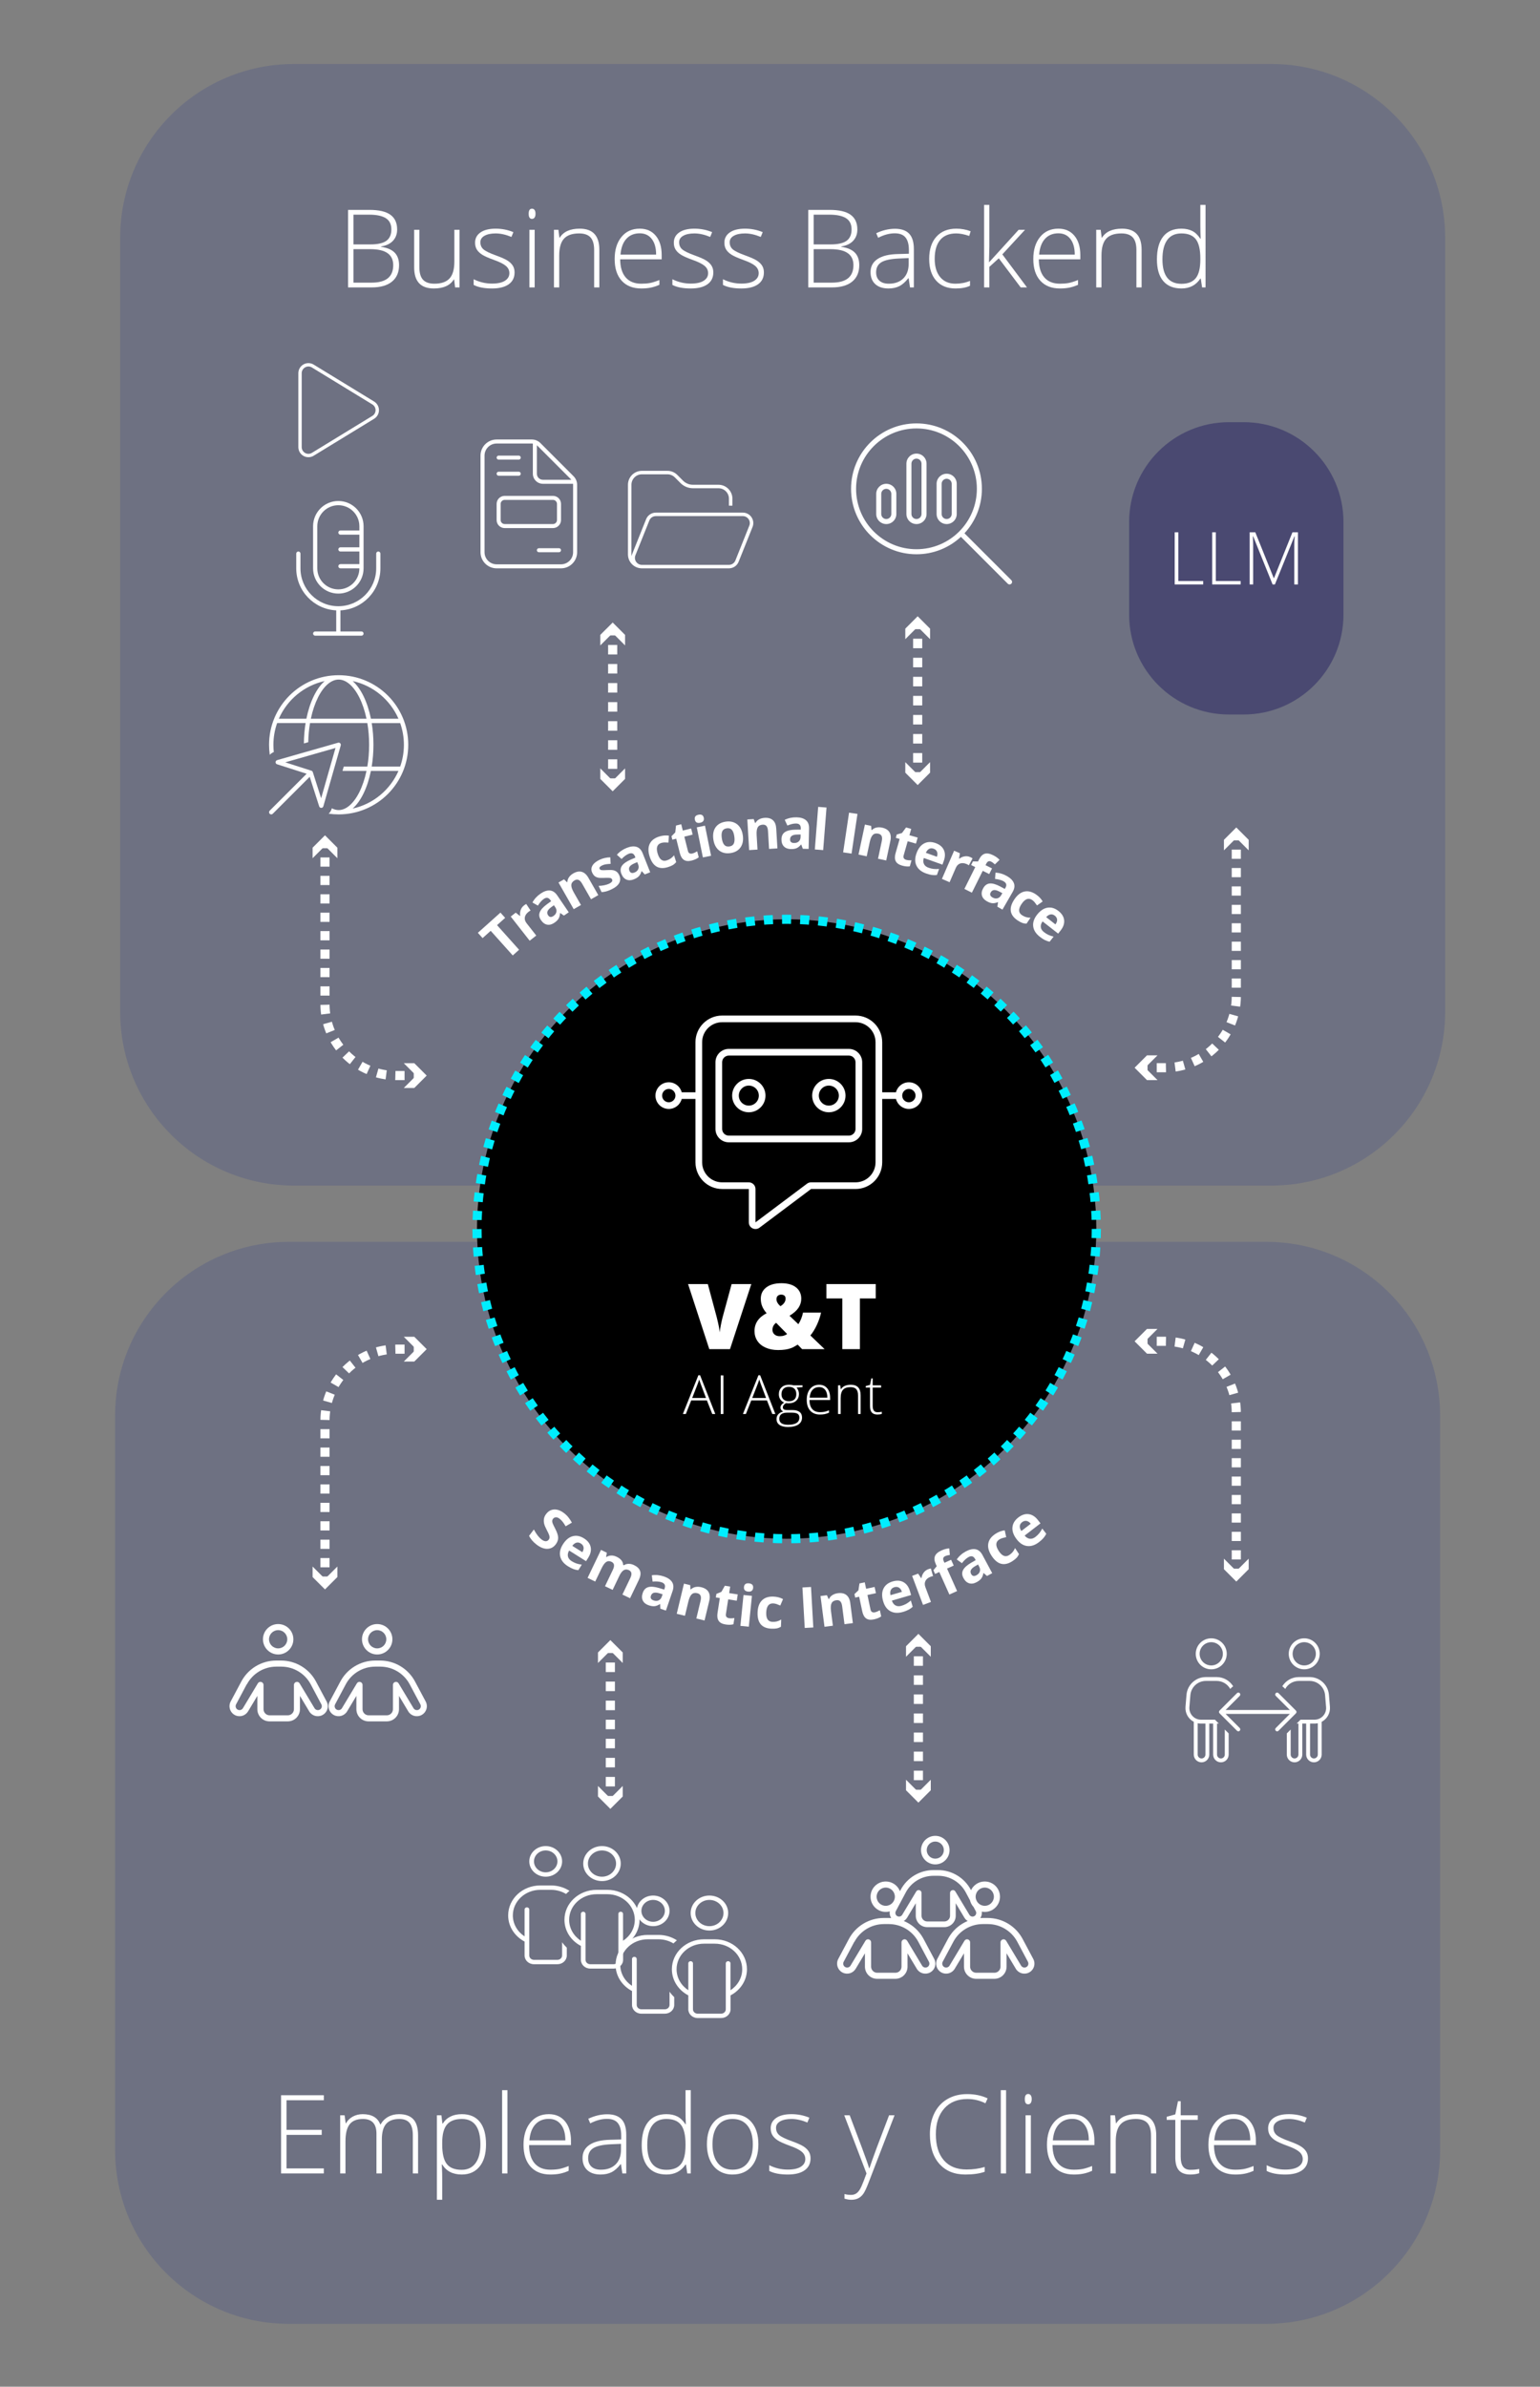 <?xml version="1.0" encoding="utf-8"?>
<!-- Generator: Adobe Illustrator 16.0.0, SVG Export Plug-In . SVG Version: 6.00 Build 0)  -->
<!DOCTYPE svg PUBLIC "-//W3C//DTD SVG 1.1//EN" "http://www.w3.org/Graphics/SVG/1.1/DTD/svg11.dtd">
<svg version="1.1" xmlns="http://www.w3.org/2000/svg" xmlns:xlink="http://www.w3.org/1999/xlink" x="0px" y="0px" width="506px"
	 height="784px" viewBox="0 0 506 784" enable-background="new 0 0 506 784" xml:space="preserve">
<rect x="0" y="0" width="506" height="784" fill="#808080" stroke="none"/>
<g id="Layer_2">
	<path opacity="0.2" fill="#2A3A8E" d="M474.837,332.345c0,31.538-25.571,57.104-57.107,57.104H96.587
		c-31.539,0-57.105-25.566-57.105-57.104V78.127c0-31.539,25.566-57.105,57.105-57.105h321.142
		c31.536,0,57.107,25.566,57.107,57.105V332.345z"/>
	<g>
		<path fill="#FFFFFF" d="M210.905,185.549c-0.758,0-1.466-0.379-1.895-1.009c-0.429-0.629-0.515-1.43-0.229-2.13l4.576-11.439
			c0.343-0.865,1.187-1.438,2.124-1.438h28.598c0.758,0,1.466,0.379,1.895,1.009c0.429,0.629,0.515,1.43,0.229,2.13l-4.575,11.439
			c-0.344,0.865-1.188,1.438-2.124,1.438h-5.72H210.905z M233.784,186.692h5.72c1.401,0,2.667-0.851,3.188-2.159l4.576-11.439
			c0.422-1.058,0.293-2.252-0.344-3.195c-0.636-0.944-1.708-1.509-2.845-1.509h-28.598c-1.401,0-2.667,0.851-3.188,2.159
			l-4.576,11.439c-0.093,0.229-0.158,0.465-0.2,0.7c-0.029-0.186-0.05-0.379-0.05-0.571l0.007-22.879
			c0-1.895,1.537-3.432,3.432-3.432h8.401c0.908,0,1.78,0.364,2.423,1.008l1.895,1.895c1.073,1.072,2.531,1.673,4.047,1.673h8.401
			c1.895,0,3.432,1.537,3.432,3.433v2.287h1.143v-2.287c0-2.524-2.051-4.576-4.575-4.576h-8.401c-1.215,0-2.381-0.479-3.239-1.337
			L222.538,156c-0.858-0.858-2.023-1.338-3.239-1.338h-8.394c-2.524,0-4.576,2.053-4.576,4.576v22.879
			c0,2.523,2.052,4.575,4.576,4.575H233.784z"/>
	</g>
	<path opacity="0.2" fill="#2A3A8E" d="M473.172,706.254c0,31.538-25.571,57.104-57.107,57.104H94.922
		c-31.539,0-57.105-25.566-57.105-57.104V465.036c0-31.539,25.566-57.105,57.105-57.105h321.142
		c31.536,0,57.107,25.566,57.107,57.105V706.254z"/>
</g>
<g id="Layer_1">
	<g>
		<circle cx="258.473" cy="403.716" r="101.745"/>
		
			<circle fill="none" stroke="#00EDFF" stroke-width="3" stroke-miterlimit="10" stroke-dasharray="2.987,2.987" cx="258.473" cy="403.716" r="101.745"/>
	</g>
	<g>
		<path fill="#FFFFFF" d="M240.396,421.798h6.465l-7.006,21.383h-6.801l-6.977-21.383h6.494l2.911,10.838
			c0.604,2.408,0.936,4.085,0.995,5.031c0.068-0.683,0.205-1.536,0.41-2.56c0.205-1.024,0.385-1.828,0.541-2.413L240.396,421.798z"
			/>
		<path fill="#FFFFFF" d="M263.549,443.181l-1.448-1.492c-0.878,0.556-1.597,0.938-2.157,1.148s-1.189,0.368-1.887,0.476
			s-1.494,0.161-2.392,0.161c-1.541,0-2.903-0.264-4.088-0.79s-2.092-1.263-2.721-2.209c-0.629-0.945-0.943-2.022-0.943-3.232
			c0-2.554,1.326-4.509,3.979-5.864c-0.604-0.683-1.075-1.406-1.411-2.172c-0.337-0.766-0.505-1.631-0.505-2.597
			c0-1.56,0.602-2.798,1.807-3.715c1.204-0.916,2.859-1.375,4.965-1.375c2.058,0,3.659,0.456,4.805,1.368
			c1.146,0.911,1.719,2.152,1.719,3.722c0,1.082-0.31,2.084-0.929,3.006c-0.619,0.921-1.597,1.787-2.933,2.596l2.911,2.765
			c0.73-1.121,1.237-2.389,1.521-3.803h5.938c-0.293,1.346-0.754,2.693-1.383,4.044s-1.338,2.509-2.128,3.474l4.681,4.49H263.549z
			 M253.808,436.833c0,0.614,0.22,1.116,0.658,1.507c0.438,0.39,1.019,0.585,1.74,0.585c0.556,0,1.044-0.073,1.463-0.22
			s0.741-0.312,0.965-0.497l-3.627-3.686C254.207,435.117,253.808,435.888,253.808,436.833z M258.122,426.609
			c0-0.478-0.139-0.821-0.417-1.031c-0.277-0.209-0.626-0.314-1.045-0.314c-0.41,0-0.769,0.122-1.075,0.366
			c-0.308,0.243-0.461,0.634-0.461,1.17c0,0.731,0.429,1.487,1.287,2.267c0.556-0.312,0.979-0.685,1.272-1.118
			C257.976,427.514,258.122,427.068,258.122,426.609z"/>
		<path fill="#FFFFFF" d="M282.532,443.181h-5.776v-16.659h-5.222v-4.724h16.205v4.724h-5.207V443.181z"/>
		<path fill="#FFFFFF" d="M232.264,460.009h-5.148l-1.768,4.473h-0.979l5.096-12.724h0.563l4.992,12.724h-0.997L232.264,460.009z
			 M227.436,459.212h4.533l-1.725-4.567c-0.145-0.358-0.318-0.855-0.52-1.491c-0.156,0.555-0.327,1.058-0.512,1.508L227.436,459.212
			z"/>
		<path fill="#FFFFFF" d="M236.813,464.481V451.81h0.884v12.672H236.813z"/>
		<path fill="#FFFFFF" d="M251.998,460.009h-5.148l-1.768,4.473h-0.979l5.097-12.724h0.563l4.993,12.724h-0.997L251.998,460.009z
			 M247.171,459.212h4.533l-1.726-4.567c-0.145-0.358-0.317-0.855-0.52-1.491c-0.156,0.555-0.326,1.058-0.512,1.508L247.171,459.212
			z"/>
		<path fill="#FFFFFF" d="M263.682,455.061v0.598l-1.949,0.121c0.52,0.647,0.779,1.358,0.779,2.133c0,0.907-0.302,1.642-0.905,2.205
			c-0.604,0.563-1.414,0.846-2.432,0.846c-0.428,0-0.728-0.018-0.901-0.053c-0.341,0.18-0.601,0.391-0.779,0.633
			c-0.18,0.243-0.27,0.5-0.27,0.771c0,0.301,0.114,0.521,0.343,0.659s0.611,0.208,1.148,0.208h1.646
			c1.023,0,1.806,0.206,2.349,0.619s0.815,1.024,0.815,1.833c0,0.994-0.403,1.761-1.209,2.302c-0.807,0.54-1.955,0.811-3.445,0.811
			c-1.185,0-2.103-0.229-2.752-0.686c-0.65-0.456-0.976-1.092-0.976-1.906c0-0.647,0.201-1.185,0.603-1.612s0.946-0.72,1.634-0.875
			c-0.283-0.122-0.51-0.293-0.681-0.516c-0.17-0.223-0.255-0.479-0.255-0.768c0-0.63,0.401-1.185,1.204-1.664
			c-0.549-0.226-0.977-0.579-1.282-1.062c-0.307-0.482-0.46-1.036-0.46-1.66c0-0.941,0.3-1.697,0.897-2.266
			c0.598-0.569,1.405-0.854,2.423-0.854c0.618,0,1.098,0.061,1.438,0.183H263.682z M256.055,466.076
			c0,1.294,0.962,1.941,2.887,1.941c2.473,0,3.709-0.789,3.709-2.366c0-0.566-0.193-0.977-0.58-1.23
			c-0.388-0.254-1.015-0.382-1.881-0.382h-1.543C256.919,464.039,256.055,464.719,256.055,466.076z M256.774,457.998
			c0,0.729,0.221,1.293,0.663,1.694c0.442,0.402,1.032,0.603,1.772,0.603c0.785,0,1.388-0.199,1.807-0.598s0.629-0.977,0.629-1.733
			c0-0.803-0.216-1.405-0.646-1.808c-0.431-0.401-1.033-0.602-1.808-0.602c-0.751,0-1.342,0.215-1.772,0.646
			S256.774,457.23,256.774,457.998z"/>
		<path fill="#FFFFFF" d="M269.419,464.655c-1.369,0-2.437-0.422-3.202-1.266s-1.148-2.025-1.148-3.545
			c0-1.503,0.37-2.706,1.109-3.61s1.736-1.356,2.99-1.356c1.109,0,1.985,0.388,2.626,1.162c0.642,0.774,0.962,1.825,0.962,3.154
			v0.693h-6.786c0.012,1.295,0.313,2.282,0.906,2.964c0.592,0.683,1.439,1.023,2.543,1.023c0.538,0,1.01-0.038,1.418-0.113
			c0.407-0.074,0.923-0.236,1.547-0.485v0.78c-0.532,0.231-1.022,0.389-1.474,0.473C270.46,464.613,269.963,464.655,269.419,464.655
			z M269.168,455.641c-0.907,0-1.635,0.3-2.184,0.897c-0.55,0.598-0.87,1.46-0.963,2.587h5.825c0-1.092-0.237-1.945-0.711-2.561
			C270.662,455.948,270.006,455.641,269.168,455.641z"/>
		<path fill="#FFFFFF" d="M281.927,464.481v-6.11c0-0.947-0.199-1.637-0.599-2.067c-0.398-0.43-1.017-0.646-1.854-0.646
			c-1.127,0-1.951,0.285-2.475,0.854c-0.522,0.569-0.784,1.492-0.784,2.77v5.2h-0.858v-9.421h0.729l0.164,1.291h0.053
			c0.612-0.982,1.701-1.474,3.268-1.474c2.138,0,3.206,1.147,3.206,3.441v6.162H281.927z"/>
		<path fill="#FFFFFF" d="M288.313,463.892c0.544,0,1.018-0.046,1.422-0.139v0.693c-0.416,0.14-0.896,0.209-1.438,0.209
			c-0.832,0-1.446-0.223-1.842-0.668c-0.396-0.444-0.594-1.144-0.594-2.098v-6.084h-1.396v-0.503l1.396-0.39l0.434-2.132h0.441
			v2.279h2.765v0.745h-2.765v5.963c0,0.723,0.127,1.257,0.382,1.604C287.372,463.719,287.771,463.892,288.313,463.892z"/>
	</g>
	<g>
		<path fill="#FFFFFF" d="M246.038,388.381c1.205,0,2.191,0.985,2.191,2.19v10.958l16.942-12.711
			c0.383-0.287,0.835-0.438,1.313-0.438H281.1c3.629,0,6.574-2.945,6.574-6.575v-39.444c0-3.63-2.945-6.574-6.574-6.574h-43.827
			c-3.629,0-6.573,2.944-6.573,6.574v39.444c0,3.63,2.944,6.575,6.573,6.575H246.038z M228.508,342.361
			c0-4.834,3.93-8.765,8.764-8.765H281.1c4.834,0,8.767,3.931,8.767,8.765v16.437h4.52c0.492-1.892,2.204-3.286,4.245-3.286
			c2.424,0,4.382,1.956,4.382,4.382c0,2.423-1.958,4.382-4.382,4.382c-2.041,0-3.753-1.396-4.245-3.288h-4.52v20.818
			c0,4.836-3.933,8.766-8.767,8.766h-14.614l-16.94,12.711c-0.658,0.492-1.549,0.574-2.302,0.204
			c-0.752-0.369-1.205-1.122-1.205-1.957v-8.766v-2.192h-2.192h-6.573c-4.834,0-8.764-3.93-8.764-8.766v-20.818h-4.521
			c-0.493,1.892-2.205,3.288-4.246,3.288c-2.424,0-4.382-1.959-4.382-4.382c0-2.426,1.958-4.382,4.382-4.382
			c2.042,0,3.753,1.395,4.246,3.286h4.521V342.361z M219.742,362.084c1.21,0,2.191-0.98,2.191-2.19c0-1.212-0.98-2.192-2.191-2.192
			c-1.209,0-2.191,0.98-2.191,2.192C217.55,361.104,218.532,362.084,219.742,362.084z M300.82,359.894
			c0-1.212-0.979-2.192-2.189-2.192c-1.211,0-2.192,0.98-2.192,2.192c0,1.21,0.981,2.19,2.192,2.19
			C299.841,362.084,300.82,361.104,300.82,359.894z M239.464,346.744c-1.205,0-2.191,0.987-2.191,2.191v21.915
			c0,1.204,0.986,2.189,2.191,2.189h39.444c1.205,0,2.191-0.985,2.191-2.189v-21.915c0-1.204-0.986-2.191-2.191-2.191H239.464z
			 M235.082,348.936c0-2.424,1.958-4.383,4.382-4.383h39.444c2.424,0,4.384,1.959,4.384,4.383v21.915
			c0,2.423-1.96,4.381-4.384,4.381h-39.444c-2.425,0-4.382-1.958-4.382-4.381V348.936z M246.038,356.605
			c-1.815,0-3.287,1.472-3.287,3.288c0,1.814,1.472,3.285,3.287,3.285s3.288-1.471,3.288-3.285
			C249.326,358.077,247.854,356.605,246.038,356.605z M251.517,359.894c0,3.025-2.453,5.477-5.479,5.477s-5.479-2.451-5.479-5.477
			c0-3.026,2.453-5.48,5.479-5.48S251.517,356.867,251.517,359.894z M269.048,359.894c0,1.814,1.47,3.285,3.286,3.285
			c1.814,0,3.287-1.471,3.287-3.285c0-1.816-1.473-3.288-3.287-3.288C270.518,356.605,269.048,358.077,269.048,359.894z
			 M272.334,365.37c-3.025,0-5.479-2.451-5.479-5.477c0-3.026,2.453-5.48,5.479-5.48s5.479,2.454,5.479,5.48
			C277.813,362.919,275.359,365.37,272.334,365.37z"/>
	</g>
	<g>
		<path fill="#FFFFFF" d="M170.557,311.984l-2.082,1.866l-7.243-8.085l-2.667,2.387l-1.553-1.732l7.415-6.641l1.552,1.73
			l-2.666,2.39L170.557,311.984z"/>
		<path fill="#FFFFFF" d="M172.125,297.457c0.293-0.228,0.553-0.397,0.781-0.507l1.428,2.157c-0.212,0.09-0.443,0.232-0.693,0.43
			c-0.691,0.541-1.09,1.141-1.198,1.798c-0.109,0.657,0.089,1.306,0.59,1.943l3.165,4.038l-2.164,1.697l-6.221-7.933l1.64-1.286
			l1.364,1.085l0.107-0.084c-0.104-0.639-0.051-1.256,0.153-1.857C171.285,298.34,171.634,297.845,172.125,297.457z"/>
		<path fill="#FFFFFF" d="M185.293,300.758l-1.213-0.831l-0.06,0.041c-0.054,0.741-0.22,1.342-0.499,1.807
			c-0.277,0.462-0.742,0.914-1.393,1.356c-0.799,0.546-1.585,0.746-2.355,0.603c-0.772-0.144-1.444-0.639-2.02-1.482
			c-0.604-0.884-0.739-1.746-0.405-2.589c0.332-0.841,1.106-1.708,2.324-2.602l1.415-1.029l-0.249-0.367
			c-0.576-0.844-1.294-0.972-2.159-0.383c-0.666,0.452-1.313,1.188-1.938,2.202l-1.797-1.023c0.616-1.154,1.509-2.13,2.675-2.925
			c1.119-0.763,2.142-1.103,3.07-1.021c0.928,0.08,1.73,0.617,2.406,1.61l3.783,5.553L185.293,300.758z M181.994,297.354
			l-0.861,0.63c-0.647,0.47-1.058,0.925-1.232,1.365c-0.173,0.436-0.108,0.879,0.197,1.325c0.438,0.642,1.022,0.712,1.758,0.21
			c0.527-0.358,0.845-0.797,0.954-1.314c0.109-0.518-0.008-1.027-0.35-1.53L181.994,297.354z"/>
		<path fill="#FFFFFF" d="M196.581,294.035l-2.388,1.362l-2.918-5.114c-0.361-0.632-0.743-1.041-1.148-1.229
			c-0.404-0.187-0.853-0.141-1.343,0.138c-0.668,0.383-1.024,0.883-1.066,1.498c-0.042,0.613,0.23,1.439,0.821,2.474l2.351,4.119
			l-2.389,1.363l-4.996-8.755l1.824-1.041l0.959,0.937l0.134-0.076c0.024-0.575,0.208-1.103,0.554-1.588
			c0.343-0.482,0.813-0.896,1.408-1.233c1.017-0.581,1.948-0.746,2.789-0.497c0.841,0.253,1.559,0.895,2.152,1.936L196.581,294.035z
			"/>
		<path fill="#FFFFFF" d="M203.424,287.422c0.447,0.933,0.463,1.8,0.048,2.597c-0.415,0.798-1.264,1.503-2.558,2.122
			c-0.661,0.315-1.246,0.542-1.755,0.677c-0.508,0.133-1.008,0.211-1.497,0.23L196.68,291c0.565-0.005,1.172-0.071,1.819-0.201
			c0.646-0.129,1.191-0.299,1.629-0.51c0.901-0.432,1.225-0.907,0.977-1.426c-0.093-0.196-0.229-0.325-0.406-0.393
			c-0.178-0.063-0.45-0.104-0.816-0.118c-0.367-0.014-0.844-0.008-1.431,0.021c-0.838,0.041-1.484,0.016-1.931-0.075
			c-0.446-0.094-0.822-0.265-1.125-0.517c-0.303-0.25-0.569-0.612-0.794-1.084c-0.387-0.809-0.372-1.583,0.041-2.324
			c0.416-0.742,1.199-1.387,2.348-1.938c1.096-0.523,2.275-0.797,3.538-0.813l0.109,2.145c-0.549,0.024-1.051,0.069-1.507,0.133
			c-0.456,0.065-0.89,0.196-1.301,0.394c-0.731,0.349-1.003,0.722-0.813,1.118c0.106,0.223,0.316,0.358,0.629,0.409
			c0.314,0.049,0.945,0.045,1.896-0.018c0.847-0.051,1.498-0.033,1.947,0.057c0.45,0.093,0.83,0.262,1.144,0.514
			C202.946,286.621,203.21,286.973,203.424,287.422z"/>
		<path fill="#FFFFFF" d="M211.853,287.238l-0.999-1.078l-0.068,0.026c-0.215,0.713-0.51,1.264-0.882,1.653
			c-0.374,0.391-0.925,0.73-1.658,1.021c-0.898,0.356-1.71,0.378-2.43,0.068c-0.72-0.309-1.27-0.938-1.645-1.889
			c-0.395-0.994-0.336-1.866,0.171-2.614c0.509-0.748,1.455-1.423,2.838-2.029l1.606-0.693l-0.163-0.412
			c-0.376-0.949-1.05-1.231-2.023-0.847c-0.748,0.297-1.541,0.871-2.371,1.724l-1.532-1.39c0.855-0.992,1.939-1.749,3.253-2.269
			c1.257-0.497,2.331-0.605,3.218-0.325c0.888,0.284,1.552,0.983,1.995,2.103l2.473,6.244L211.853,287.238z M209.378,283.194
			l-0.976,0.426c-0.733,0.317-1.234,0.671-1.501,1.062c-0.265,0.39-0.299,0.834-0.099,1.338c0.285,0.721,0.841,0.918,1.667,0.59
			c0.592-0.234,1-0.593,1.219-1.075c0.22-0.481,0.218-1.003-0.005-1.568L209.378,283.194z"/>
		<path fill="#FFFFFF" d="M219.486,284.831c-2.993,0.945-5.007-0.225-6.044-3.509c-0.516-1.635-0.503-3.012,0.038-4.131
			c0.542-1.118,1.573-1.919,3.093-2.398c1.111-0.352,2.175-0.448,3.198-0.292l-0.134,2.273c-0.464-0.034-0.893-0.05-1.28-0.043
			c-0.39,0.006-0.761,0.065-1.117,0.177c-1.364,0.432-1.739,1.614-1.128,3.552c0.593,1.881,1.572,2.607,2.937,2.175
			c0.505-0.159,0.95-0.374,1.338-0.645c0.385-0.27,0.75-0.618,1.088-1.04l0.708,2.244c-0.339,0.403-0.709,0.726-1.107,0.966
			C220.676,284.397,220.146,284.622,219.486,284.831z"/>
		<path fill="#FFFFFF" d="M227.479,280.368c0.468-0.118,1-0.36,1.603-0.728l0.499,1.983c-0.589,0.465-1.37,0.818-2.337,1.063
			c-1.067,0.268-1.912,0.192-2.535-0.226c-0.621-0.414-1.067-1.164-1.337-2.243l-1.184-4.712l-1.278,0.321l-0.281-1.13l1.244-1.262
			l0.251-2.257l1.707-0.427l0.522,2.081l2.736-0.688l0.502,2.004l-2.736,0.687l1.183,4.713c0.096,0.38,0.272,0.633,0.53,0.76
			C226.826,280.437,227.13,280.457,227.479,280.368z"/>
		<path fill="#FFFFFF" d="M228.309,269.242c-0.178-0.877,0.224-1.418,1.201-1.616c0.979-0.196,1.555,0.145,1.734,1.021
			c0.084,0.419,0.027,0.768-0.169,1.05c-0.197,0.282-0.54,0.473-1.029,0.572C229.068,270.468,228.488,270.126,228.309,269.242z
			 M233.64,281.105l-2.695,0.545l-2.001-9.879l2.695-0.545L233.64,281.105z"/>
		<path fill="#FFFFFF" d="M244.063,274.363c0.231,1.625-0.016,2.954-0.743,3.994c-0.727,1.038-1.854,1.668-3.383,1.885
			c-0.959,0.137-1.832,0.048-2.625-0.269c-0.792-0.316-1.439-0.838-1.944-1.567c-0.505-0.731-0.832-1.62-0.98-2.665
			c-0.233-1.631,0.013-2.96,0.734-3.985c0.722-1.025,1.854-1.648,3.395-1.867c0.958-0.136,1.833-0.049,2.625,0.266
			c0.793,0.311,1.439,0.829,1.944,1.552C243.585,272.432,243.912,273.315,244.063,274.363z M237.163,275.346
			c0.14,0.987,0.408,1.711,0.805,2.17c0.398,0.461,0.961,0.638,1.693,0.534c0.724-0.102,1.211-0.428,1.457-0.976
			c0.247-0.55,0.299-1.321,0.158-2.313c-0.141-0.987-0.407-1.707-0.8-2.155c-0.391-0.448-0.953-0.62-1.685-0.517
			c-0.727,0.104-1.214,0.424-1.466,0.961C237.076,273.587,237.02,274.354,237.163,275.346z"/>
		<path fill="#FFFFFF" d="M255.438,278.688l-2.747,0.166l-0.35-5.879c-0.045-0.725-0.206-1.262-0.484-1.611
			c-0.279-0.347-0.7-0.503-1.265-0.47c-0.768,0.046-1.309,0.336-1.62,0.869c-0.313,0.532-0.432,1.393-0.361,2.581l0.281,4.734
			l-2.745,0.165l-0.597-10.064l2.095-0.123l0.446,1.264l0.153-0.009c0.276-0.504,0.675-0.896,1.199-1.177
			c0.522-0.281,1.124-0.441,1.81-0.484c1.168-0.068,2.077,0.195,2.72,0.793c0.645,0.596,1.001,1.492,1.072,2.684L255.438,278.688z"
			/>
		<path fill="#FFFFFF" d="M263.777,278.811l-0.504-1.382l-0.072-0.001c-0.476,0.573-0.961,0.966-1.454,1.183
			c-0.497,0.215-1.136,0.313-1.924,0.297c-0.968-0.022-1.723-0.313-2.268-0.877c-0.544-0.564-0.805-1.359-0.784-2.38
			c0.022-1.068,0.414-1.851,1.172-2.344c0.76-0.492,1.895-0.747,3.403-0.771l1.749-0.016l0.012-0.442
			c0.02-1.021-0.492-1.543-1.537-1.564c-0.805-0.019-1.757,0.205-2.855,0.668l-0.872-1.874c1.174-0.583,2.464-0.859,3.877-0.829
			c1.355,0.027,2.385,0.346,3.093,0.95c0.709,0.604,1.051,1.507,1.024,2.707l-0.143,6.717L263.777,278.811z M263.063,274.125
			L262,274.139c-0.804,0.007-1.401,0.138-1.795,0.394c-0.396,0.258-0.601,0.654-0.613,1.195c-0.018,0.776,0.419,1.172,1.311,1.192
			c0.636,0.012,1.149-0.16,1.54-0.518c0.39-0.359,0.591-0.842,0.603-1.447L263.063,274.125z"/>
		<path fill="#FFFFFF" d="M270.472,279.248l-2.74-0.215l1.097-13.986l2.74,0.215L270.472,279.248z"/>
		<path fill="#FFFFFF" d="M277.032,279.991l1.942-13.038l2.764,0.412l-1.94,13.037L277.032,279.991z"/>
		<path fill="#FFFFFF" d="M291.183,282.653l-2.689-0.57l1.228-5.76c0.151-0.711,0.138-1.271-0.039-1.682
			c-0.177-0.41-0.543-0.673-1.094-0.79c-0.755-0.162-1.351-0.027-1.793,0.404c-0.441,0.432-0.786,1.229-1.036,2.394l-0.986,4.638
			l-2.691-0.572l2.1-9.858l2.058,0.438l0.092,1.338l0.149,0.033c0.401-0.413,0.89-0.686,1.469-0.816
			c0.577-0.131,1.202-0.127,1.872,0.016c1.146,0.245,1.951,0.739,2.413,1.487c0.461,0.747,0.567,1.703,0.317,2.874L291.183,282.653z
			"/>
		<path fill="#FFFFFF" d="M297.745,282.446c0.463,0.13,1.046,0.189,1.75,0.171l-0.563,1.969c-0.741,0.104-1.594,0.023-2.555-0.253
			c-1.057-0.301-1.751-0.79-2.08-1.465c-0.328-0.67-0.34-1.54-0.035-2.609l1.337-4.671l-1.266-0.364l0.321-1.117l1.708-0.468
			l1.349-1.829l1.691,0.485l-0.592,2.063l2.714,0.776l-0.568,1.984l-2.712-0.775l-1.338,4.672c-0.108,0.378-0.08,0.683,0.078,0.924
			C297.145,282.178,297.398,282.347,297.745,282.446z"/>
		<path fill="#FFFFFF" d="M304.261,286.914c-1.53-0.545-2.572-1.396-3.13-2.544c-0.561-1.151-0.563-2.501-0.01-4.045
			c0.566-1.59,1.402-2.679,2.51-3.262c1.104-0.586,2.358-0.627,3.765-0.126c1.341,0.479,2.249,1.234,2.723,2.265
			c0.474,1.031,0.471,2.219-0.01,3.567l-0.447,1.258l-6.123-2.188c-0.235,0.748-0.225,1.401,0.038,1.958
			c0.261,0.56,0.758,0.971,1.494,1.233c0.572,0.205,1.132,0.338,1.684,0.401c0.553,0.063,1.152,0.064,1.802,0.001l-0.717,2.003
			c-0.532,0.064-1.077,0.061-1.634-0.014C305.651,287.349,305.002,287.179,304.261,286.914z M306.753,278.786
			c-0.55-0.198-1.041-0.178-1.479,0.06c-0.436,0.237-0.789,0.668-1.063,1.29l3.633,1.298c0.219-0.643,0.228-1.196,0.028-1.66
			C307.675,279.313,307.302,278.981,306.753,278.786z"/>
		<path fill="#FFFFFF" d="M318.732,281.519c0.343,0.147,0.614,0.296,0.822,0.443l-1.218,2.284c-0.179-0.145-0.414-0.278-0.706-0.405
			c-0.809-0.349-1.524-0.414-2.151-0.194c-0.631,0.218-1.106,0.699-1.429,1.444l-2.039,4.707l-2.522-1.092l4.006-9.252l1.909,0.828
			l-0.3,1.717l0.124,0.056c0.512-0.396,1.078-0.645,1.705-0.75C317.561,281.198,318.159,281.271,318.732,281.519z"/>
		<path fill="#FFFFFF" d="M325.033,287.113l-2.132-1.06l-3.566,7.177l-2.465-1.224l3.569-7.177l-1.358-0.674l0.589-1.186
			l1.687,0.009l0.33-0.66c0.511-1.029,1.136-1.654,1.878-1.875c0.74-0.223,1.669-0.058,2.783,0.497
			c0.85,0.422,1.543,0.923,2.081,1.506l-1.531,1.494c-0.416-0.398-0.835-0.705-1.255-0.915c-0.349-0.175-0.655-0.196-0.914-0.065
			c-0.257,0.129-0.469,0.356-0.628,0.679l-0.282,0.563l2.133,1.061L325.033,287.113z"/>
		<path fill="#FFFFFF" d="M327.71,297.842l0.223-1.453l-0.063-0.037c-0.692,0.275-1.308,0.388-1.844,0.337
			c-0.538-0.049-1.146-0.272-1.828-0.666c-0.839-0.484-1.359-1.104-1.565-1.859c-0.204-0.759-0.051-1.577,0.46-2.464
			c0.535-0.927,1.254-1.422,2.154-1.488c0.902-0.065,2.02,0.255,3.354,0.961l1.544,0.828l0.22-0.382
			c0.508-0.885,0.313-1.588-0.593-2.112c-0.698-0.402-1.641-0.667-2.824-0.787l0.14-2.064c1.31,0.054,2.573,0.437,3.796,1.141
			c1.172,0.677,1.922,1.45,2.255,2.321c0.33,0.87,0.193,1.826-0.407,2.868l-3.358,5.816L327.71,297.842z M329.34,293.39
			l-0.939-0.499c-0.704-0.379-1.292-0.552-1.763-0.519c-0.47,0.034-0.842,0.284-1.112,0.754c-0.385,0.67-0.196,1.228,0.575,1.674
			c0.554,0.317,1.084,0.415,1.599,0.288c0.513-0.128,0.923-0.452,1.225-0.979L329.34,293.39z"/>
		<path fill="#FFFFFF" d="M334.317,302.317c-2.597-1.758-2.934-4.063-1.004-6.916c0.961-1.421,2.047-2.265,3.259-2.537
			c1.214-0.272,2.481,0.037,3.802,0.93c0.967,0.652,1.703,1.43,2.216,2.325l-1.863,1.309c-0.262-0.386-0.515-0.729-0.763-1.031
			c-0.248-0.301-0.523-0.555-0.832-0.766c-1.186-0.8-2.345-0.358-3.483,1.323c-1.104,1.635-1.066,2.852,0.12,3.652
			c0.438,0.297,0.882,0.512,1.335,0.648c0.452,0.136,0.951,0.204,1.492,0.208l-1.317,1.949c-0.527-0.014-1.01-0.103-1.445-0.27
			C335.395,302.979,334.891,302.705,334.317,302.317z"/>
		<path fill="#FFFFFF" d="M341.648,307.713c-1.278-1.002-2.002-2.135-2.168-3.403s0.258-2.55,1.268-3.842
			c1.043-1.327,2.182-2.095,3.415-2.3c1.233-0.207,2.438,0.151,3.611,1.072c1.122,0.879,1.743,1.881,1.868,3.01
			c0.124,1.127-0.256,2.255-1.139,3.381l-0.823,1.049l-5.115-4.009c-0.46,0.633-0.653,1.255-0.584,1.869
			c0.07,0.61,0.411,1.158,1.026,1.641c0.48,0.375,0.97,0.677,1.473,0.912c0.505,0.235,1.072,0.426,1.707,0.571l-1.312,1.676
			c-0.529-0.108-1.042-0.286-1.545-0.529C342.83,308.565,342.269,308.198,341.648,307.713z M346.582,300.79
			c-0.458-0.359-0.932-0.497-1.42-0.41c-0.488,0.086-0.964,0.385-1.419,0.89l3.037,2.379c0.41-0.541,0.596-1.063,0.554-1.565
			C347.29,301.58,347.041,301.149,346.582,300.79z"/>
	</g>
	<g>
		<path fill="#FFFFFF" d="M182.618,507.283c-0.723,0.96-1.639,1.455-2.748,1.487c-1.107,0.032-2.277-0.415-3.51-1.344
			c-1.136-0.855-1.979-1.824-2.53-2.911l1.579-2.095c0.477,0.863,0.915,1.546,1.313,2.049c0.399,0.508,0.805,0.915,1.216,1.227
			c0.495,0.372,0.946,0.564,1.353,0.575c0.408,0.01,0.752-0.172,1.033-0.545c0.157-0.21,0.238-0.438,0.245-0.687
			c0.006-0.253-0.048-0.536-0.16-0.858c-0.112-0.319-0.391-0.905-0.836-1.76c-0.419-0.795-0.686-1.459-0.798-1.981
			c-0.113-0.525-0.125-1.049-0.039-1.57c0.087-0.52,0.32-1.03,0.697-1.527c0.709-0.94,1.585-1.441,2.628-1.499
			c1.044-0.058,2.129,0.34,3.254,1.187c0.553,0.418,1.029,0.878,1.434,1.388c0.404,0.511,0.79,1.091,1.159,1.74l-2.049,1.206
			c-0.392-0.661-0.74-1.176-1.041-1.548c-0.302-0.372-0.632-0.693-0.991-0.964c-0.428-0.322-0.83-0.469-1.207-0.442
			c-0.379,0.026-0.688,0.202-0.929,0.52c-0.149,0.201-0.235,0.406-0.253,0.624c-0.02,0.218,0.02,0.473,0.118,0.763
			c0.097,0.291,0.386,0.896,0.866,1.823c0.637,1.224,0.959,2.213,0.969,2.972C183.397,505.865,183.14,506.589,182.618,507.283z"/>
		<path fill="#FFFFFF" d="M186.606,514.491c-1.388-0.875-2.231-1.938-2.531-3.199c-0.301-1.255-0.007-2.586,0.876-3.99
			c0.911-1.445,1.972-2.333,3.192-2.668c1.218-0.335,2.464-0.102,3.74,0.701c1.219,0.767,1.949,1.71,2.191,2.832
			c0.241,1.123-0.022,2.294-0.793,3.518l-0.718,1.141l-5.559-3.498c-0.396,0.685-0.525,1.331-0.393,1.938
			c0.136,0.606,0.536,1.122,1.204,1.543c0.519,0.325,1.044,0.582,1.574,0.765c0.531,0.184,1.122,0.314,1.776,0.396l-1.145,1.821
			c-0.543-0.056-1.078-0.179-1.608-0.373C187.881,515.224,187.28,514.916,186.606,514.491z M190.846,507.02
			c-0.499-0.314-0.989-0.403-1.47-0.266c-0.483,0.14-0.926,0.485-1.333,1.04l3.301,2.078c0.354-0.587,0.485-1.134,0.392-1.632
			C191.641,507.74,191.344,507.332,190.846,507.02z"/>
		<path fill="#FFFFFF" d="M201.293,522.258l-2.506-1.203l2.571-5.366c0.316-0.661,0.444-1.212,0.38-1.649
			c-0.063-0.438-0.333-0.771-0.809-1c-0.642-0.306-1.219-0.295-1.735,0.038c-0.516,0.332-1.034,1.037-1.549,2.115l-2.072,4.324
			l-2.505-1.201l4.401-9.187l1.914,0.918l-0.225,1.337l0.139,0.066c0.449-0.304,0.964-0.462,1.543-0.478
			c0.579-0.015,1.169,0.121,1.773,0.41c1.375,0.658,2.089,1.556,2.147,2.687l0.221,0.105c0.453-0.309,0.972-0.466,1.564-0.473
			s1.191,0.136,1.792,0.426c1.04,0.497,1.699,1.142,1.979,1.933c0.276,0.789,0.135,1.771-0.429,2.949l-2.871,5.989l-2.514-1.203
			l2.57-5.367c0.318-0.663,0.445-1.211,0.382-1.649c-0.064-0.438-0.333-0.771-0.809-1c-0.615-0.293-1.178-0.294-1.691-0.001
			c-0.516,0.294-1,0.917-1.457,1.869L201.293,522.258z"/>
		<path fill="#FFFFFF" d="M216.961,528.428l-0.061-1.483l-0.068-0.024c-0.634,0.407-1.221,0.639-1.764,0.692
			c-0.54,0.057-1.188-0.045-1.942-0.301c-0.924-0.315-1.564-0.829-1.914-1.54c-0.35-0.712-0.36-1.554-0.025-2.531
			c0.347-1.023,0.963-1.655,1.846-1.897c0.88-0.241,2.053-0.139,3.513,0.3l1.69,0.521l0.146-0.424c0.333-0.976,0-1.635-1-1.98
			c-0.771-0.26-1.756-0.338-2.956-0.229l-0.264-2.072c1.308-0.203,2.636-0.072,3.988,0.388c1.292,0.444,2.188,1.063,2.687,1.863
			c0.497,0.797,0.548,1.772,0.155,2.924l-2.193,6.422L216.961,528.428z M217.712,523.697l-1.03-0.312
			c-0.773-0.24-1.389-0.296-1.85-0.171c-0.459,0.125-0.778,0.447-0.954,0.965c-0.253,0.74,0.044,1.256,0.896,1.547
			c0.609,0.207,1.156,0.199,1.642-0.027c0.484-0.226,0.827-0.627,1.024-1.208L217.712,523.697z"/>
		<path fill="#FFFFFF" d="M231.496,532.301l-2.702-0.646l1.387-5.785c0.172-0.715,0.174-1.281,0.005-1.701
			c-0.167-0.417-0.528-0.693-1.084-0.826c-0.756-0.181-1.362-0.06-1.82,0.366c-0.459,0.422-0.828,1.222-1.107,2.39l-1.119,4.661
			l-2.701-0.649l2.375-9.905l2.064,0.497l0.059,1.354l0.151,0.036c0.416-0.406,0.917-0.668,1.504-0.787
			c0.588-0.116,1.218-0.098,1.894,0.066c1.15,0.277,1.949,0.797,2.396,1.563s0.53,1.737,0.248,2.912L231.496,532.301z"/>
		<path fill="#FFFFFF" d="M239.528,531.554c0.479,0.075,1.071,0.061,1.776-0.046l-0.316,2.042c-0.732,0.2-1.597,0.224-2.594,0.066
			c-1.098-0.172-1.854-0.571-2.269-1.206c-0.415-0.633-0.536-1.505-0.361-2.616l0.755-4.853l-1.314-0.204l0.18-1.161l1.655-0.684
			l1.123-1.999l1.756,0.273l-0.334,2.142l2.819,0.438l-0.322,2.062l-2.817-0.438l-0.756,4.854c-0.06,0.391,0.004,0.693,0.194,0.914
			C238.89,531.36,239.167,531.497,239.528,531.554z"/>
		<path fill="#FFFFFF" d="M246.037,534.354l-2.766-0.279l1.026-10.135l2.765,0.28L246.037,534.354z M244.446,521.308
			c0.093-0.9,0.641-1.3,1.642-1.197c1.002,0.1,1.461,0.603,1.369,1.503c-0.043,0.429-0.202,0.75-0.479,0.964
			c-0.273,0.213-0.662,0.293-1.165,0.244C244.811,522.719,244.355,522.215,244.446,521.308z"/>
		<path fill="#FFFFFF" d="M253.461,534.999c-3.167-0.129-4.68-1.933-4.536-5.411c0.071-1.73,0.558-3.034,1.454-3.91
			c0.899-0.877,2.152-1.284,3.764-1.218c1.177,0.048,2.223,0.324,3.138,0.822l-0.906,2.115c-0.43-0.194-0.83-0.354-1.201-0.483
			c-0.372-0.128-0.745-0.198-1.122-0.214c-1.446-0.061-2.21,0.937-2.293,2.986c-0.081,1.992,0.599,3.017,2.043,3.075
			c0.533,0.023,1.032-0.027,1.493-0.151c0.462-0.123,0.925-0.328,1.394-0.614l-0.097,2.379c-0.462,0.266-0.924,0.443-1.387,0.536
			C254.739,534.997,254.159,535.029,253.461,534.999z"/>
		<path fill="#FFFFFF" d="M264.413,534.762l-0.756-13.299l2.821-0.161l0.752,13.302L264.413,534.762z"/>
		<path fill="#FFFFFF" d="M280.229,533.171l-2.754,0.357l-0.765-5.9c-0.095-0.729-0.293-1.261-0.601-1.591
			c-0.307-0.33-0.744-0.457-1.309-0.386c-0.771,0.1-1.295,0.431-1.571,0.989c-0.276,0.561-0.337,1.437-0.182,2.631l0.615,4.751
			l-2.757,0.357l-1.308-10.103l2.106-0.273l0.536,1.244l0.153-0.02c0.247-0.528,0.621-0.951,1.126-1.271
			c0.509-0.318,1.104-0.524,1.791-0.614c1.174-0.15,2.108,0.052,2.798,0.607c0.691,0.557,1.115,1.435,1.27,2.634L280.229,533.171z"
			/>
		<path fill="#FFFFFF" d="M287.456,529.62c0.475-0.103,1.024-0.327,1.646-0.675l0.428,2.022c-0.613,0.446-1.413,0.774-2.396,0.981
			c-1.09,0.231-1.939,0.123-2.552-0.319c-0.613-0.446-1.035-1.217-1.269-2.317l-1.017-4.805l-1.302,0.276l-0.244-1.151l1.307-1.226
			l0.339-2.269l1.737-0.367l0.45,2.12l2.789-0.592l0.433,2.042l-2.788,0.592l1.016,4.804c0.081,0.387,0.253,0.649,0.506,0.787
			C286.792,529.665,287.1,529.694,287.456,529.62z"/>
		<path fill="#FFFFFF" d="M296.649,529.506c-1.574,0.458-2.932,0.384-4.073-0.229c-1.141-0.609-1.941-1.711-2.403-3.304
			c-0.478-1.638-0.438-3.024,0.12-4.16c0.559-1.132,1.562-1.91,3.007-2.33c1.383-0.402,2.573-0.323,3.573,0.24
			c0.998,0.562,1.7,1.538,2.105,2.926l0.375,1.295l-6.307,1.838c0.251,0.75,0.646,1.277,1.192,1.579
			c0.543,0.304,1.194,0.345,1.952,0.123c0.589-0.171,1.128-0.394,1.616-0.669c0.487-0.277,0.983-0.633,1.475-1.067l0.602,2.065
			c-0.398,0.37-0.846,0.689-1.345,0.957C298.044,529.035,297.413,529.283,296.649,529.506z M293.871,521.374
			c-0.565,0.167-0.956,0.473-1.172,0.926c-0.218,0.452-0.253,1.015-0.106,1.688l3.745-1.091c-0.204-0.656-0.526-1.115-0.962-1.378
			C294.939,521.257,294.438,521.209,293.871,521.374z"/>
		<path fill="#FFFFFF" d="M304.952,515.478c0.353-0.132,0.654-0.218,0.907-0.254l0.721,2.514c-0.231,0.022-0.497,0.088-0.798,0.202
			c-0.832,0.313-1.4,0.77-1.701,1.368c-0.304,0.602-0.31,1.285-0.022,2.054l1.827,4.853l-2.604,0.977l-3.585-9.533l1.972-0.742
			l0.985,1.461l0.129-0.051c0.096-0.645,0.332-1.224,0.713-1.741C303.875,516.067,304.36,515.701,304.952,515.478z"/>
		<path fill="#FFFFFF" d="M313.366,514.27l-2.197,0.981l3.305,7.393l-2.536,1.135l-3.306-7.392l-1.396,0.624l-0.548-1.221
			l1.093-1.308l-0.307-0.684c-0.473-1.06-0.557-1.949-0.252-2.671c0.3-0.722,1.026-1.338,2.177-1.851
			c0.873-0.393,1.712-0.61,2.51-0.655l0.185,2.156c-0.582,0.065-1.088,0.197-1.522,0.389c-0.36,0.161-0.572,0.386-0.639,0.669
			c-0.064,0.285-0.023,0.594,0.124,0.929l0.262,0.583l2.195-0.98L313.366,514.27z"/>
		<path fill="#FFFFFF" d="M324.306,517.686l-1.128-0.966l-0.063,0.032c-0.135,0.742-0.369,1.33-0.695,1.765
			c-0.327,0.433-0.843,0.841-1.543,1.217c-0.862,0.462-1.672,0.579-2.432,0.354c-0.759-0.227-1.384-0.794-1.872-1.705
			c-0.513-0.952-0.555-1.834-0.13-2.644c0.422-0.811,1.293-1.601,2.61-2.37l1.53-0.883l-0.21-0.393
			c-0.488-0.912-1.199-1.116-2.129-0.616c-0.718,0.385-1.444,1.053-2.182,2.007l-1.699-1.218c0.744-1.096,1.744-1.98,3.002-2.655
			c1.204-0.646,2.268-0.879,3.193-0.698c0.922,0.18,1.671,0.805,2.245,1.875l3.211,5.979L324.306,517.686z M321.352,513.914
			l-0.931,0.541c-0.7,0.403-1.162,0.815-1.385,1.239c-0.221,0.423-0.202,0.874,0.057,1.356c0.369,0.69,0.952,0.821,1.745,0.397
			c0.566-0.308,0.933-0.712,1.098-1.221c0.165-0.508,0.102-1.035-0.188-1.574L321.352,513.914z"/>
		<path fill="#FFFFFF" d="M332.625,512.834c-2.662,1.725-4.94,1.124-6.83-1.795c-0.943-1.453-1.299-2.799-1.072-4.034
			c0.226-1.236,1.016-2.291,2.367-3.167c0.988-0.64,2.003-1.023,3.038-1.143l0.481,2.25c-0.463,0.09-0.883,0.19-1.262,0.301
			c-0.377,0.111-0.724,0.267-1.04,0.472c-1.211,0.787-1.26,2.043-0.145,3.765c1.083,1.672,2.233,2.115,3.445,1.329
			c0.448-0.291,0.825-0.621,1.13-0.988c0.304-0.369,0.564-0.802,0.782-1.304l1.292,1.995c-0.222,0.483-0.495,0.897-0.82,1.237
			C333.667,512.093,333.209,512.453,332.625,512.834z"/>
		<path fill="#FFFFFF" d="M341.375,506.574c-1.298,1.003-2.592,1.427-3.873,1.272c-1.285-0.154-2.433-0.888-3.442-2.2
			c-1.043-1.354-1.511-2.659-1.402-3.916c0.105-1.262,0.756-2.351,1.949-3.27c1.14-0.877,2.278-1.239,3.415-1.078
			c1.133,0.16,2.145,0.813,3.025,1.958l0.823,1.067l-5.204,4.012c0.507,0.607,1.068,0.951,1.685,1.037
			c0.616,0.084,1.238-0.117,1.863-0.598c0.486-0.373,0.907-0.778,1.262-1.213c0.354-0.436,0.684-0.943,0.984-1.529l1.313,1.705
			c-0.236,0.488-0.537,0.949-0.904,1.378C342.506,505.632,342.007,506.091,341.375,506.574z M335.828,500.016
			c-0.468,0.36-0.72,0.79-0.755,1.291c-0.037,0.499,0.136,1.034,0.515,1.607l3.089-2.38c-0.426-0.534-0.894-0.845-1.396-0.931
			C336.779,499.52,336.294,499.656,335.828,500.016z"/>
	</g>
	<g>
		<path fill="#FFFFFF" d="M397.981,547.076c2.109,0,3.819-1.711,3.819-3.819c0-2.11-1.71-3.819-3.819-3.819
			s-3.819,1.709-3.819,3.819C394.162,545.365,395.872,547.076,397.981,547.076z M397.981,538.164c2.812,0,5.092,2.28,5.092,5.093
			s-2.28,5.092-5.092,5.092s-5.092-2.279-5.092-5.092S395.17,538.164,397.981,538.164z M396.201,552.166
			c-2.65,0-4.855,2.03-5.079,4.673l-0.325,3.923c-0.183,2.228,1.575,4.136,3.804,4.136h2.101h2.498l1.273,1.274h-0.59v10.185
			c0,0.7,0.573,1.272,1.273,1.272s1.274-0.572,1.274-1.272v-8.229l1.272,1.273v6.955c0,1.408-1.139,2.546-2.547,2.546
			s-2.546-1.138-2.546-2.546v-10.185h-1.272v10.185c0,1.408-1.137,2.546-2.547,2.546c-1.408,0-2.546-1.138-2.546-2.546v-10.758
			c-1.759-0.914-2.897-2.817-2.722-4.942l0.326-3.921c0.279-3.303,3.04-5.841,6.352-5.841h3.563c2.285,0,4.304,1.209,5.426,3.039
			c-0.189,0.128-0.38,0.271-0.547,0.438l-0.423,0.422c-0.874-1.575-2.546-2.627-4.456-2.627H396.201z M422.807,576.356v-6.955
			l1.273-1.273v8.229c0,0.7,0.573,1.272,1.274,1.272c0.699,0,1.271-0.572,1.271-1.272v-10.185h-0.588l1.272-1.274h2.498h2.101
			c2.235,0,3.995-1.908,3.804-4.136l-0.326-3.923c-0.224-2.643-2.426-4.673-5.077-4.673h-3.563c-1.909,0-3.589,1.052-4.458,2.627
			l-0.42-0.422c-0.168-0.166-0.351-0.319-0.549-0.438c1.122-1.83,3.143-3.039,5.427-3.039h3.563c3.31,0,6.07,2.538,6.343,5.841
			l0.325,3.921c0.175,2.125-0.972,4.028-2.721,4.942l0.008,10.758c0,1.408-1.138,2.546-2.547,2.546
			c-1.408,0-2.546-1.138-2.546-2.546v-10.185h-1.274v10.185c0,1.408-1.138,2.546-2.543,2.546
			C423.944,578.902,422.807,577.765,422.807,576.356z M396.071,566.172h-1.462c-0.376,0-0.734-0.041-1.083-0.11v10.295
			c0,0.7,0.573,1.272,1.273,1.272c0.699,0,1.271-0.572,1.271-1.272V566.172z M428.536,547.076c2.109,0,3.818-1.711,3.818-3.819
			c0-2.11-1.709-3.819-3.818-3.819s-3.819,1.709-3.819,3.819C424.717,545.365,426.427,547.076,428.536,547.076z M428.536,538.164
			c2.812,0,5.092,2.28,5.092,5.093s-2.28,5.092-5.092,5.092s-5.094-2.279-5.094-5.092S425.725,538.164,428.536,538.164z
			 M432.992,576.356v-10.295c-0.35,0.069-0.708,0.11-1.083,0.11h-1.463v10.185c0,0.7,0.57,1.272,1.271,1.272
			C432.418,577.629,432.992,577.057,432.992,576.356z M407.347,557.075l-4.646,4.64h21.116l-4.639-4.64
			c-0.245-0.244-0.245-0.651,0-0.897c0.247-0.246,0.653-0.246,0.9,0l5.729,5.729c0.247,0.246,0.247,0.652,0,0.9l-5.729,5.729
			c-0.247,0.246-0.653,0.246-0.9,0c-0.245-0.247-0.245-0.653,0-0.899l4.639-4.646H402.7l4.639,4.638
			c0.245,0.247,0.245,0.652,0,0.899c-0.248,0.248-0.654,0.248-0.898,0l-5.729-5.729c-0.249-0.246-0.249-0.652,0-0.898l5.729-5.729
			c0.244-0.248,0.65-0.248,0.898,0c0.245,0.246,0.245,0.652,0,0.899L407.347,557.075z"/>
	</g>
	<g>
		<path fill="#FFFFFF" d="M210.747,627.691c0-1.987,1.72-3.597,3.852-3.597c2.128,0,3.854,1.609,3.854,3.597
			c0,1.982-1.729,3.592-3.856,3.592C212.467,631.283,210.747,629.674,210.747,627.691z M219.993,627.691
			c0-2.781-2.417-5.03-5.394-5.03c-2.98,0-5.396,2.252-5.396,5.03c0,2.776,2.415,5.028,5.396,5.028
			C217.576,632.72,219.993,630.468,219.993,627.691z M208.429,642.782c-0.423,0-0.77,0.323-0.77,0.718v8.823
			c-2.332-1.522-3.857-4.044-3.857-6.892c0.006-4.644,4.042-8.397,9.013-8.397h3.557c1.81,0,3.496,0.501,4.909,1.357
			c0.361-0.361,0.734-0.702,1.13-1.023c-1.715-1.114-3.797-1.771-6.039-1.771h-3.557c-5.831,0-10.549,4.402-10.549,9.835
			c0,3.693,2.178,6.901,5.394,8.592v4.571c0,1.588,1.378,2.875,3.081,2.875h7.707c1.707,0,3.085-1.287,3.085-2.875v-2.553
			c-0.57-0.56-1.089-1.148-1.543-1.795v4.348c0,0.792-0.693,1.433-1.542,1.433h-7.7c-0.85,0-1.543-0.641-1.543-1.433V643.5
			C209.198,643.105,208.856,642.782,208.429,642.782z M228.469,628.409c0-2.382,2.073-4.312,4.623-4.312
			c2.554,0,4.626,1.932,4.626,4.312c0,2.379-2.072,4.311-4.626,4.311S228.469,630.793,228.469,628.409z M239.258,628.409
			c0-3.176-2.755-5.748-6.166-5.748c-3.405,0-6.163,2.572-6.163,5.748c0,3.178,2.758,5.748,6.163,5.748
			C236.499,634.157,239.258,631.587,239.258,628.409z M226.929,644.219c-0.427,0-0.769,0.319-0.769,0.717v8.823
			c-2.334-1.518-3.856-4.042-3.856-6.89c0-4.646,4.038-8.399,9.004-8.399h3.557c4.98,0,9.006,3.763,9.006,8.399
			c0,2.848-1.522,5.372-3.857,6.89v-8.823c0-0.397-0.344-0.717-0.767-0.717c-0.429,0-0.775,0.319-0.775,0.717v15.092
			c0,0.791-0.694,1.439-1.543,1.439h-7.7c-0.848,0-1.54-0.648-1.54-1.439v-15.092c0-0.397-0.347-0.717-0.771-0.717H226.929z
			 M226.16,655.456v4.571c0,1.592,1.376,2.874,3.08,2.874h7.707c1.703,0,3.085-1.282,3.085-2.874v-4.571
			c3.22-1.682,5.396-4.896,5.396-8.587c0-5.434-4.723-9.835-10.551-9.835h-3.555c-5.838,0-10.561,4.401-10.561,9.835
			C220.762,650.561,222.941,653.771,226.16,655.456z"/>
	</g>
	<g>
		<path fill="#FFFFFF" d="M175.45,611.442c0-1.986,1.721-3.596,3.853-3.596c2.128,0,3.854,1.609,3.854,3.596
			c0,1.983-1.729,3.593-3.857,3.593C177.17,615.035,175.45,613.426,175.45,611.442z M184.696,611.442
			c0-2.78-2.417-5.029-5.394-5.029c-2.981,0-5.396,2.251-5.396,5.029c0,2.776,2.415,5.029,5.396,5.029
			C182.279,616.472,184.696,614.219,184.696,611.442z M173.132,626.534c-0.423,0-0.77,0.322-0.77,0.718v8.823
			c-2.332-1.522-3.857-4.045-3.857-6.892c0.006-4.644,4.042-8.397,9.013-8.397h3.556c1.81,0,3.498,0.501,4.909,1.357
			c0.361-0.361,0.734-0.702,1.131-1.024c-1.715-1.113-3.797-1.771-6.04-1.771h-3.556c-5.831,0-10.55,4.402-10.55,9.835
			c0,3.692,2.179,6.9,5.394,8.592v4.571c0,1.588,1.378,2.874,3.081,2.874h7.708c1.707,0,3.084-1.286,3.084-2.874v-2.554
			c-0.571-0.56-1.09-1.148-1.542-1.794v4.348c0,0.792-0.693,1.433-1.542,1.433h-7.702c-0.849,0-1.543-0.641-1.543-1.433v-15.095
			C173.901,626.856,173.56,626.534,173.132,626.534z M193.171,612.16c0-2.381,2.073-4.311,4.625-4.311
			c2.553,0,4.625,1.932,4.625,4.311c0,2.38-2.072,4.312-4.625,4.312C195.242,616.472,193.171,614.544,193.171,612.16z
			 M203.96,612.16c0-3.175-2.754-5.747-6.165-5.747c-3.406,0-6.164,2.572-6.164,5.747c0,3.178,2.757,5.748,6.164,5.748
			S203.96,615.338,203.96,612.16z M191.632,627.971c-0.427,0-0.769,0.318-0.769,0.717v8.823c-2.333-1.519-3.856-4.043-3.856-6.89
			c0-4.646,4.038-8.399,9.006-8.399h3.555c4.98,0,9.006,3.762,9.006,8.399c0,2.847-1.522,5.371-3.857,6.89v-8.823
			c0-0.398-0.343-0.717-0.767-0.717c-0.429,0-0.776,0.318-0.776,0.717v15.092c0,0.791-0.693,1.438-1.542,1.438h-7.7
			c-0.849,0-1.541-0.647-1.541-1.438v-15.092c0-0.398-0.346-0.717-0.77-0.717H191.632z M190.863,639.208v4.571
			c0,1.592,1.376,2.873,3.08,2.873h7.707c1.703,0,3.085-1.281,3.085-2.873v-4.571c3.219-1.682,5.396-4.896,5.396-8.587
			c0-5.435-4.722-9.835-10.553-9.835h-3.553c-5.838,0-10.561,4.4-10.561,9.835C185.464,634.313,187.644,637.521,190.863,639.208z"/>
	</g>
	<g>
		<path fill="#FFFFFF" d="M123.931,541.471c1.658,0,2.996-1.34,2.996-2.995c0-1.654-1.341-2.998-2.996-2.998
			c-1.658,0-2.999,1.344-2.999,2.998C120.933,540.131,122.276,541.471,123.931,541.471z M123.931,533.481
			c2.761,0,4.999,2.233,4.999,4.994s-2.237,4.999-4.999,4.999c-2.758,0-4.995-2.238-4.995-4.999
			C118.939,535.718,121.177,533.481,123.931,533.481z M123.292,547.468c-4.056,0-7.791,2.237-9.69,5.818l-3.497,6.569
			c-0.335,0.633-0.085,1.438,0.565,1.76c0.591,0.303,1.334,0.086,1.681-0.485l4.91-8.177c0.237-0.39,0.687-0.577,1.123-0.45
			c0.438,0.126,0.735,0.513,0.735,0.962v7.993c0,1.099,0.899,1.999,1.999,1.999h5.988c1.1,0,2-0.9,2-1.999v-7.993
			c0-0.449,0.297-0.836,0.736-0.962c0.435-0.127,0.883,0.063,1.121,0.45l4.911,8.177c0.349,0.571,1.069,0.788,1.679,0.485
			c0.654-0.321,0.9-1.127,0.565-1.76l-3.498-6.569c-1.911-3.581-5.631-5.818-9.69-5.818h-1.597H123.292z M111.833,552.35
			c2.259-4.237,6.668-6.882,11.462-6.882h1.599c4.799,0,9.202,2.645,11.47,6.882l3.498,6.566c0.868,1.645,0.223,3.662-1.438,4.492
			c-1.536,0.769-3.412,0.222-4.285-1.25l-3.044-5.084v4.377c0,2.213-1.792,3.996-4,3.996h-5.998c-2.208,0-3.997-1.783-3.997-3.996
			v-4.377l-3.048,5.084c-0.883,1.472-2.75,2.019-4.282,1.25c-1.65-0.83-2.295-2.865-1.438-4.492L111.833,552.35z M94.391,538.476
			c0-1.654-1.342-2.998-3-2.998c-1.653,0-2.999,1.344-2.999,2.998c0,1.659,1.346,2.995,2.999,2.995
			C93.049,541.471,94.391,540.131,94.391,538.476z M86.4,538.476c0-2.758,2.233-4.994,4.996-4.994c2.761,0,4.998,2.233,4.998,4.994
			s-2.237,4.999-4.998,4.999C88.633,543.472,86.4,541.233,86.4,538.476z M81.062,553.286l-3.492,6.569
			c-0.338,0.633-0.089,1.438,0.562,1.76c0.598,0.303,1.334,0.086,1.682-0.485l4.91-8.177c0.228-0.39,0.688-0.577,1.123-0.45
			c0.436,0.126,0.74,0.513,0.74,0.962v7.993c0,1.099,0.9,1.999,1.997,1.999h5.994c1.101,0,2-0.9,2-1.999v-7.993
			c0-0.449,0.302-0.836,0.733-0.962c0.435-0.127,0.889,0.063,1.126,0.45l4.91,8.177c0.349,0.571,1.07,0.788,1.683,0.485
			c0.651-0.321,0.9-1.127,0.562-1.76l-3.492-6.569c-1.911-3.581-5.637-5.818-9.69-5.818h-1.602c-4.056,0-7.791,2.237-9.689,5.818
			H81.062z M90.757,545.468h1.597c4.795,0,9.203,2.645,11.466,6.882l3.498,6.566c0.871,1.645,0.223,3.662-1.435,4.492
			c-1.539,0.769-3.412,0.222-4.282-1.25l-3.051-5.084v4.377c0,2.213-1.784,3.996-3.995,3.996h-5.999
			c-2.211,0-3.996-1.783-3.996-3.996v-4.377l-3.047,5.084c-0.888,1.472-2.748,2.019-4.281,1.25c-1.65-0.83-2.301-2.865-1.436-4.492
			l3.497-6.566C81.549,548.112,85.962,545.468,90.757,545.468z"/>
	</g>
	<g>
		<path fill="#FFFFFF" d="M323.566,626.037c1.659,0,2.995-1.34,2.995-2.996c0-1.653-1.342-2.997-2.995-2.997
			c-1.658,0-2.999,1.344-2.999,2.997C320.567,624.697,321.912,626.037,323.566,626.037z M323.566,618.047
			c2.76,0,4.998,2.234,4.998,4.994c0,2.762-2.238,5-4.998,5c-2.759,0-4.996-2.238-4.996-5
			C318.575,620.284,320.813,618.047,323.566,618.047z M322.927,632.033c-4.056,0-7.791,2.238-9.688,5.819l-3.499,6.569
			c-0.334,0.634-0.085,1.438,0.564,1.76c0.593,0.303,1.335,0.085,1.682-0.485l4.909-8.177c0.237-0.39,0.688-0.577,1.123-0.45
			c0.437,0.126,0.735,0.512,0.735,0.962v7.992c0,1.1,0.899,1.999,2,1.999h5.987c1.099,0,2-0.899,2-1.999v-7.992
			c0-0.45,0.296-0.836,0.736-0.962c0.435-0.127,0.883,0.063,1.12,0.45l4.911,8.177c0.35,0.57,1.071,0.788,1.68,0.485
			c0.653-0.322,0.9-1.126,0.564-1.76l-3.497-6.569c-1.911-3.581-5.63-5.819-9.689-5.819h-1.597H322.927z M311.469,636.915
			c2.26-4.235,6.668-6.882,11.461-6.882h1.6c4.799,0,9.202,2.646,11.47,6.882l3.497,6.568c0.868,1.643,0.223,3.661-1.438,4.49
			c-1.537,0.77-3.412,0.223-4.285-1.248l-3.045-5.084v4.376c0,2.213-1.792,3.997-4,3.997h-5.998c-2.206,0-3.995-1.784-3.995-3.997
			v-4.376l-3.05,5.084c-0.882,1.471-2.749,2.018-4.28,1.248c-1.65-0.829-2.296-2.865-1.439-4.49L311.469,636.915z M294.026,623.041
			c0-1.653-1.342-2.997-3-2.997c-1.654,0-2.999,1.344-2.999,2.997c0,1.659,1.345,2.996,2.999,2.996
			C292.685,626.037,294.026,624.697,294.026,623.041z M286.035,623.041c0-2.757,2.232-4.994,4.995-4.994c2.762,0,5,2.234,5,4.994
			c0,2.762-2.238,5-5,5C288.268,628.038,286.035,625.8,286.035,623.041z M280.697,637.853l-3.492,6.569
			c-0.339,0.634-0.089,1.438,0.562,1.76c0.597,0.303,1.333,0.085,1.683-0.485l4.909-8.177c0.227-0.39,0.688-0.577,1.122-0.45
			c0.437,0.126,0.739,0.512,0.739,0.962v7.992c0,1.1,0.901,1.999,1.996,1.999h5.996c1.102,0,1.999-0.899,1.999-1.999v-7.992
			c0-0.45,0.301-0.836,0.733-0.962c0.434-0.127,0.888,0.063,1.126,0.45l4.909,8.177c0.349,0.57,1.07,0.788,1.683,0.485
			c0.65-0.322,0.9-1.126,0.562-1.76l-3.493-6.569c-1.909-3.581-5.635-5.819-9.689-5.819h-1.601c-4.056,0-7.792,2.238-9.691,5.819
			H280.697z M290.392,630.033h1.597c4.796,0,9.203,2.646,11.467,6.882l3.497,6.568c0.871,1.643,0.224,3.661-1.435,4.49
			c-1.538,0.77-3.412,0.223-4.281-1.248l-3.052-5.084v4.376c0,2.213-1.784,3.997-3.996,3.997h-5.997
			c-2.212,0-3.997-1.784-3.997-3.997v-4.376l-3.046,5.084c-0.889,1.471-2.747,2.018-4.282,1.248
			c-1.649-0.829-2.301-2.865-1.436-4.49l3.497-6.568C281.184,632.68,285.596,630.033,290.392,630.033z M307.307,610.548
			c1.557,0,2.811-1.258,2.811-2.812c0-1.551-1.258-2.812-2.811-2.812c-1.557,0-2.813,1.261-2.813,2.812
			C304.494,609.29,305.754,610.548,307.307,610.548z M307.307,603.051c2.59,0,4.689,2.096,4.689,4.686c0,2.593-2.1,4.69-4.689,4.69
			c-2.588,0-4.687-2.098-4.687-4.69C302.624,605.149,304.723,603.051,307.307,603.051z M306.708,616.174
			c-3.807,0-7.31,2.099-9.093,5.46l-3.28,6.162c-0.314,0.594-0.081,1.351,0.529,1.651c0.555,0.285,1.252,0.08,1.577-0.455
			l4.607-7.672c0.222-0.366,0.644-0.542,1.053-0.422c0.409,0.117,0.688,0.48,0.688,0.902v7.499c0,1.032,0.845,1.876,1.877,1.876
			h5.617c1.031,0,1.876-0.844,1.876-1.876v-7.499c0-0.422,0.278-0.785,0.692-0.902c0.407-0.12,0.828,0.06,1.05,0.422l4.609,7.672
			c0.327,0.535,1.003,0.74,1.576,0.455c0.611-0.301,0.845-1.058,0.528-1.651l-3.282-6.162c-1.792-3.361-5.28-5.46-9.089-5.46h-1.499
			H306.708z M295.957,620.754c2.119-3.976,6.256-6.457,10.754-6.457h1.499c4.503,0,8.634,2.481,10.762,6.457l3.281,6.163
			c0.814,1.54,0.209,3.434-1.35,4.212c-1.441,0.722-3.2,0.21-4.02-1.171l-2.857-4.771v4.106c0,2.077-1.682,3.749-3.753,3.749h-5.627
			c-2.071,0-3.749-1.672-3.749-3.749v-4.106l-2.86,4.771c-0.828,1.381-2.58,1.893-4.017,1.171c-1.548-0.778-2.152-2.688-1.35-4.212
			L295.957,620.754z"/>
	</g>
	<g>
		<g>
			
				<line fill="none" stroke="#FFFFFF" stroke-width="3" stroke-miterlimit="10" x1="201.312" y1="257.188" x2="201.312" y2="255.688"/>
			
				<line fill="none" stroke="#FFFFFF" stroke-width="3" stroke-miterlimit="10" stroke-dasharray="3.131,3.131" x1="201.312" y1="252.557" x2="201.312" y2="210.296"/>
			
				<line fill="none" stroke="#FFFFFF" stroke-width="3" stroke-miterlimit="10" x1="201.312" y1="208.73" x2="201.312" y2="207.23"/>
			<g>
				<polygon fill="#FFFFFF" points="205.38,252.407 201.312,256.479 197.243,252.407 197.243,255.862 201.312,259.931 
					205.38,255.862 				"/>
			</g>
			<g>
				<polygon fill="#FFFFFF" points="205.38,212.011 201.312,207.939 197.243,212.011 197.243,208.556 201.312,204.487 
					205.38,208.556 				"/>
			</g>
		</g>
	</g>
	<g>
		<path fill="#FFFFFF" d="M114.361,68.945h6.985c3.146,0,5.458,0.534,6.933,1.603c1.475,1.068,2.212,2.683,2.212,4.842
			c0,1.475-0.45,2.703-1.35,3.684c-0.9,0.981-2.215,1.611-3.945,1.891v0.104c2.032,0.303,3.527,0.943,4.485,1.925
			c0.958,0.981,1.438,2.349,1.438,4.102c0,2.347-0.778,4.152-2.334,5.418s-3.762,1.897-6.619,1.897h-7.803V68.945z M116.138,80.284
			h5.609c2.392,0,4.131-0.397,5.216-1.192c1.086-0.796,1.629-2.041,1.629-3.736s-0.613-2.927-1.838-3.693
			c-1.225-0.766-3.051-1.149-5.479-1.149h-5.138V80.284z M116.138,81.853v10.99h5.992c4.714,0,7.072-1.915,7.072-5.748
			c0-3.494-2.485-5.242-7.455-5.242H116.138z"/>
		<path fill="#FFFFFF" d="M137.79,75.478v12.262c0,1.905,0.401,3.29,1.202,4.154c0.801,0.865,2.044,1.299,3.728,1.299
			c2.253,0,3.911-0.569,4.973-1.707c1.063-1.139,1.593-2.991,1.593-5.558v-10.45h1.708V94.41h-1.463l-0.314-2.612h-0.104
			c-1.231,1.975-3.42,2.961-6.567,2.961c-4.309,0-6.462-2.305-6.462-6.914V75.478H137.79z"/>
		<path fill="#FFFFFF" d="M169.073,89.481c0,1.695-0.645,2.999-1.934,3.911c-1.289,0.911-3.118,1.366-5.487,1.366
			c-2.532,0-4.541-0.389-6.027-1.166v-1.864c1.904,0.952,3.913,1.428,6.027,1.428c1.87,0,3.289-0.31,4.259-0.931
			c0.969-0.622,1.454-1.449,1.454-2.482c0-0.952-0.385-1.754-1.158-2.404s-2.042-1.288-3.806-1.916
			c-1.893-0.685-3.222-1.274-3.989-1.768c-0.766-0.494-1.344-1.051-1.732-1.672c-0.389-0.621-0.584-1.379-0.584-2.274
			c0-1.415,0.595-2.536,1.786-3.361c1.19-0.824,2.854-1.236,4.99-1.236c2.044,0,3.983,0.383,5.818,1.149l-0.645,1.567
			c-1.858-0.766-3.582-1.149-5.173-1.149c-1.544,0-2.77,0.256-3.675,0.767s-1.359,1.22-1.359,2.125c0,0.987,0.352,1.777,1.054,2.369
			s2.075,1.254,4.12,1.986c1.707,0.615,2.95,1.17,3.727,1.663c0.778,0.493,1.361,1.053,1.751,1.681
			C168.878,87.896,169.073,88.634,169.073,89.481z"/>
		<path fill="#FFFFFF" d="M173.707,70.216c0-1.114,0.366-1.672,1.097-1.672c0.36,0,0.641,0.146,0.845,0.437
			c0.203,0.29,0.305,0.702,0.305,1.235c0,0.523-0.102,0.937-0.305,1.237c-0.204,0.302-0.484,0.454-0.845,0.454
			C174.072,71.907,173.707,71.343,173.707,70.216z M175.675,94.41h-1.725V75.478h1.725V94.41z"/>
		<path fill="#FFFFFF" d="M195.218,94.41V82.131c0-1.904-0.4-3.289-1.202-4.154c-0.801-0.864-2.044-1.298-3.728-1.298
			c-2.264,0-3.922,0.572-4.973,1.716c-1.051,1.144-1.576,2.999-1.576,5.565v10.45h-1.725V75.478h1.463l0.331,2.595h0.104
			c1.23-1.973,3.42-2.961,6.566-2.961c4.297,0,6.445,2.305,6.445,6.915V94.41H195.218z"/>
		<path fill="#FFFFFF" d="M210.704,94.759c-2.752,0-4.897-0.848-6.437-2.543s-2.308-4.069-2.308-7.124
			c0-3.019,0.744-5.437,2.23-7.254c1.486-1.818,3.489-2.727,6.01-2.727c2.229,0,3.988,0.777,5.277,2.334
			c1.29,1.556,1.934,3.67,1.934,6.341v1.394h-13.638c0.023,2.601,0.629,4.587,1.82,5.957c1.19,1.37,2.894,2.056,5.112,2.056
			c1.08,0,2.029-0.076,2.848-0.227c0.819-0.152,1.855-0.478,3.109-0.977v1.568c-1.068,0.465-2.055,0.78-2.96,0.949
			C212.794,94.675,211.795,94.759,210.704,94.759z M210.199,76.644c-1.824,0-3.287,0.602-4.39,1.804s-1.748,2.935-1.933,5.198
			h11.705c0-2.194-0.476-3.909-1.429-5.147C213.2,77.263,211.882,76.644,210.199,76.644z"/>
		<path fill="#FFFFFF" d="M234.375,89.481c0,1.695-0.645,2.999-1.934,3.911c-1.289,0.911-3.118,1.366-5.487,1.366
			c-2.531,0-4.541-0.389-6.026-1.166v-1.864c1.904,0.952,3.914,1.428,6.026,1.428c1.87,0,3.29-0.31,4.259-0.931
			c0.97-0.622,1.454-1.449,1.454-2.482c0-0.952-0.387-1.754-1.158-2.404c-0.772-0.65-2.041-1.288-3.806-1.916
			c-1.894-0.685-3.223-1.274-3.989-1.768c-0.767-0.494-1.344-1.051-1.733-1.672c-0.389-0.621-0.583-1.379-0.583-2.274
			c0-1.415,0.594-2.536,1.785-3.361c1.19-0.824,2.854-1.236,4.99-1.236c2.044,0,3.983,0.383,5.817,1.149l-0.645,1.567
			c-1.856-0.766-3.583-1.149-5.173-1.149c-1.544,0-2.77,0.256-3.675,0.767c-0.906,0.511-1.359,1.22-1.359,2.125
			c0,0.987,0.351,1.777,1.054,2.369c0.703,0.592,2.076,1.254,4.12,1.986c1.707,0.615,2.95,1.17,3.727,1.663s1.361,1.053,1.751,1.681
			C234.181,87.896,234.375,88.634,234.375,89.481z"/>
		<path fill="#FFFFFF" d="M250.992,89.481c0,1.695-0.645,2.999-1.934,3.911c-1.289,0.911-3.118,1.366-5.488,1.366
			c-2.53,0-4.539-0.389-6.026-1.166v-1.864c1.905,0.952,3.915,1.428,6.026,1.428c1.871,0,3.291-0.31,4.261-0.931
			c0.969-0.622,1.454-1.449,1.454-2.482c0-0.952-0.387-1.754-1.158-2.404c-0.772-0.65-2.041-1.288-3.806-1.916
			c-1.894-0.685-3.223-1.274-3.989-1.768c-0.768-0.494-1.345-1.051-1.733-1.672c-0.39-0.621-0.584-1.379-0.584-2.274
			c0-1.415,0.595-2.536,1.785-3.361c1.19-0.824,2.854-1.236,4.991-1.236c2.044,0,3.983,0.383,5.817,1.149l-0.645,1.567
			c-1.857-0.766-3.583-1.149-5.173-1.149c-1.545,0-2.771,0.256-3.675,0.767c-0.906,0.511-1.359,1.22-1.359,2.125
			c0,0.987,0.352,1.777,1.054,2.369c0.703,0.592,2.075,1.254,4.12,1.986c1.707,0.615,2.949,1.17,3.728,1.663
			c0.777,0.493,1.36,1.053,1.751,1.681C250.798,87.896,250.992,88.634,250.992,89.481z"/>
		<path fill="#FFFFFF" d="M265.571,68.945h6.985c3.146,0,5.457,0.534,6.932,1.603s2.212,2.683,2.212,4.842
			c0,1.475-0.449,2.703-1.35,3.684c-0.899,0.981-2.215,1.611-3.944,1.891v0.104c2.031,0.303,3.526,0.943,4.484,1.925
			c0.959,0.981,1.438,2.349,1.438,4.102c0,2.347-0.778,4.152-2.335,5.418c-1.556,1.266-3.762,1.897-6.618,1.897h-7.804V68.945z
			 M267.349,80.284h5.608c2.392,0,4.131-0.397,5.217-1.192c1.086-0.796,1.628-2.041,1.628-3.736s-0.612-2.927-1.838-3.693
			c-1.225-0.766-3.051-1.149-5.478-1.149h-5.138V80.284z M267.349,81.853v10.99h5.992c4.714,0,7.071-1.915,7.071-5.748
			c0-3.494-2.485-5.242-7.455-5.242H267.349z"/>
		<path fill="#FFFFFF" d="M298.998,94.41l-0.435-2.995h-0.14c-0.953,1.219-1.932,2.082-2.937,2.587
			c-1.004,0.505-2.191,0.757-3.561,0.757c-1.858,0-3.305-0.476-4.338-1.428c-1.033-0.951-1.55-2.271-1.55-3.955
			c0-1.845,0.769-3.279,2.307-4.301c1.54-1.022,3.766-1.563,6.682-1.62l3.605-0.105v-1.254c0-1.8-0.366-3.157-1.098-4.075
			c-0.732-0.918-1.91-1.377-3.536-1.377c-1.753,0-3.571,0.488-5.452,1.464l-0.645-1.498c2.079-0.976,4.134-1.464,6.166-1.464
			c2.079,0,3.632,0.541,4.66,1.621c1.027,1.079,1.541,2.763,1.541,5.051V94.41H298.998z M292.031,93.192
			c2.021,0,3.613-0.578,4.781-1.734c1.167-1.155,1.751-2.761,1.751-4.816v-1.863l-3.311,0.14c-2.659,0.128-4.556,0.543-5.688,1.245
			c-1.132,0.703-1.697,1.798-1.697,3.284c0,1.184,0.361,2.104,1.088,2.761C289.683,92.863,290.707,93.192,292.031,93.192z"/>
		<path fill="#FFFFFF" d="M313.961,94.759c-2.707,0-4.826-0.853-6.358-2.56c-1.533-1.707-2.299-4.088-2.299-7.143
			c0-3.135,0.794-5.576,2.386-7.323c1.591-1.748,3.768-2.622,6.532-2.622c1.638,0,3.205,0.284,4.703,0.854l-0.471,1.533
			c-1.637-0.546-3.06-0.819-4.268-0.819c-2.322,0-4.082,0.718-5.277,2.151c-1.196,1.435-1.795,3.499-1.795,6.192
			c0,2.555,0.599,4.554,1.795,6c1.195,1.446,2.868,2.17,5.017,2.17c1.719,0,3.315-0.309,4.789-0.924v1.603
			C317.508,94.464,315.922,94.759,313.961,94.759z"/>
		<path fill="#FFFFFF" d="M325.038,86.103l9.667-10.625h2.091l-7.456,8.082l8.101,10.851h-2.073l-7.194-9.562l-3.1,2.821v6.74
			h-1.725V67.308h1.725v13.587l-0.122,5.208H325.038z"/>
		<path fill="#FFFFFF" d="M348.257,94.759c-2.751,0-4.897-0.848-6.436-2.543s-2.308-4.069-2.308-7.124
			c0-3.019,0.743-5.437,2.229-7.254c1.485-1.818,3.489-2.727,6.009-2.727c2.23,0,3.989,0.777,5.278,2.334
			c1.289,1.556,1.933,3.67,1.933,6.341v1.394h-13.639c0.023,2.601,0.63,4.587,1.82,5.957s2.895,2.056,5.112,2.056
			c1.08,0,2.029-0.076,2.849-0.227c0.818-0.152,1.854-0.478,3.108-0.977v1.568c-1.067,0.465-2.055,0.78-2.961,0.949
			C350.347,94.675,349.349,94.759,348.257,94.759z M347.752,76.644c-1.822,0-3.286,0.602-4.389,1.804
			c-1.104,1.202-1.749,2.935-1.934,5.198h11.705c0-2.194-0.477-3.909-1.428-5.147C350.754,77.263,349.436,76.644,347.752,76.644z"/>
		<path fill="#FFFFFF" d="M373.392,94.41V82.131c0-1.904-0.401-3.289-1.202-4.154c-0.801-0.864-2.043-1.298-3.727-1.298
			c-2.266,0-3.923,0.572-4.975,1.716c-1.051,1.144-1.575,2.999-1.575,5.565v10.45h-1.725V75.478h1.463l0.331,2.595h0.105
			c1.229-1.973,3.419-2.961,6.566-2.961c4.296,0,6.444,2.305,6.444,6.915V94.41H373.392z"/>
		<path fill="#FFFFFF" d="M388.162,75.111c1.371,0,2.555,0.249,3.555,0.749c0.998,0.499,1.892,1.353,2.682,2.561h0.104
			c-0.069-1.463-0.104-2.897-0.104-4.303v-6.811h1.707V94.41h-1.133l-0.436-2.891h-0.139c-1.439,2.16-3.507,3.239-6.201,3.239
			c-2.612,0-4.609-0.813-5.992-2.438c-1.382-1.626-2.072-3.995-2.072-7.107c0-3.274,0.685-5.776,2.056-7.507
			C383.558,75.977,385.549,75.111,388.162,75.111z M388.162,76.679c-2.066,0-3.619,0.726-4.658,2.178
			c-1.04,1.451-1.561,3.56-1.561,6.323c0,5.364,2.085,8.047,6.254,8.047c2.137,0,3.704-0.621,4.703-1.864
			c0.999-1.242,1.498-3.291,1.498-6.148v-0.296c0-2.927-0.491-5.031-1.472-6.314S390.357,76.679,388.162,76.679z"/>
	</g>
	<g>
		<g>
			
				<line fill="none" stroke="#FFFFFF" stroke-width="3" stroke-miterlimit="10" x1="137.452" y1="353.314" x2="135.952" y2="353.314"/>
			<path fill="none" stroke="#FFFFFF" stroke-width="3" stroke-miterlimit="10" stroke-dasharray="3.025,3.025" d="
				M132.927,353.314h-2.665c-12.969,0-23.482-10.516-23.482-23.483v-49.688"/>
			
				<line fill="none" stroke="#FFFFFF" stroke-width="3" stroke-miterlimit="10" x1="106.78" y1="278.631" x2="106.78" y2="277.131"/>
			<g>
				<polygon fill="#FFFFFF" points="132.671,349.246 136.743,353.314 132.671,357.383 136.126,357.383 140.195,353.314 
					136.126,349.246 				"/>
			</g>
			<g>
				<polygon fill="#FFFFFF" points="110.849,281.911 106.78,277.84 102.711,281.911 102.711,278.456 106.78,274.388 
					110.849,278.456 				"/>
			</g>
		</g>
	</g>
	<g>
		<g>
			
				<line fill="none" stroke="#FFFFFF" stroke-width="3" stroke-miterlimit="10" x1="137.452" y1="443.18" x2="135.952" y2="443.18"/>
			<path fill="none" stroke="#FFFFFF" stroke-width="3" stroke-miterlimit="10" stroke-dasharray="3.025,3.025" d="
				M132.927,443.18h-2.666c-12.968,0-23.482,10.515-23.482,23.482v49.688"/>
			
				<line fill="none" stroke="#FFFFFF" stroke-width="3" stroke-miterlimit="10" x1="106.78" y1="517.862" x2="106.78" y2="519.362"/>
			<g>
				<polygon fill="#FFFFFF" points="132.672,439.111 136.743,443.18 132.672,447.248 136.126,447.248 140.195,443.18 
					136.126,439.111 				"/>
			</g>
			<g>
				<polygon fill="#FFFFFF" points="102.711,514.582 106.78,518.653 110.849,514.582 110.849,518.037 106.78,522.105 
					102.711,518.037 				"/>
			</g>
		</g>
	</g>
	<g>
		<g>
			
				<line fill="none" stroke="#FFFFFF" stroke-width="3" stroke-miterlimit="10" x1="375.542" y1="350.735" x2="377.042" y2="350.735"/>
			<path fill="none" stroke="#FFFFFF" stroke-width="3" stroke-miterlimit="10" stroke-dasharray="3.025,3.025" d="
				M380.066,350.735h2.666c12.969,0,23.481-10.514,23.481-23.482v-49.688"/>
			
				<line fill="none" stroke="#FFFFFF" stroke-width="3" stroke-miterlimit="10" x1="406.214" y1="276.053" x2="406.214" y2="274.553"/>
			<g>
				<polygon fill="#FFFFFF" points="380.322,354.804 376.251,350.735 380.322,346.667 376.867,346.667 372.799,350.735 
					376.867,354.804 				"/>
			</g>
			<g>
				<polygon fill="#FFFFFF" points="410.282,279.333 406.214,275.262 402.146,279.333 402.146,275.878 406.214,271.81 
					410.282,275.878 				"/>
			</g>
		</g>
	</g>
	<g>
		<g>
			
				<line fill="none" stroke="#FFFFFF" stroke-width="3" stroke-miterlimit="10" x1="375.542" y1="440.602" x2="377.042" y2="440.602"/>
			<path fill="none" stroke="#FFFFFF" stroke-width="3" stroke-miterlimit="10" stroke-dasharray="3.025,3.025" d="
				M380.066,440.602h2.666c12.969,0,23.481,10.515,23.481,23.482v49.688"/>
			
				<line fill="none" stroke="#FFFFFF" stroke-width="3" stroke-miterlimit="10" x1="406.214" y1="515.284" x2="406.214" y2="516.784"/>
			<g>
				<polygon fill="#FFFFFF" points="380.322,444.67 376.251,440.602 380.322,436.533 376.867,436.533 372.799,440.602 
					376.867,444.67 				"/>
			</g>
			<g>
				<polygon fill="#FFFFFF" points="402.146,512.004 406.214,516.075 410.282,512.004 410.282,515.459 406.214,519.527 
					402.146,515.459 				"/>
			</g>
		</g>
	</g>
	<g>
		<path fill="#FFFFFF" d="M118.08,174.25v-1.383c0-3.819-3.094-6.911-6.914-6.911c-3.818,0-6.912,3.092-6.912,6.911v13.825
			c0,3.819,3.094,6.912,6.912,6.912c3.82,0,6.914-3.093,6.914-6.912h-6.223c-0.379,0-0.691-0.311-0.691-0.689
			c0-0.382,0.313-0.693,0.691-0.693h6.223v-4.147h-6.223c-0.379,0-0.691-0.311-0.691-0.689c0-0.382,0.313-0.693,0.691-0.693h6.223
			v-4.146h-6.223c-0.379,0-0.691-0.312-0.691-0.69c0-0.381,0.313-0.692,0.691-0.692H118.08z M119.46,174.942v5.53v5.53v0.689
			c0,4.58-3.715,8.296-8.295,8.296c-4.579,0-8.295-3.716-8.295-8.296v-13.825c0-4.578,3.716-8.294,8.295-8.294
			c4.58,0,8.295,3.716,8.295,8.294V174.942z M98.033,181.162c0.38,0,0.69,0.311,0.69,0.692v4.838
			c0,6.871,5.573,12.443,12.442,12.443c6.87,0,12.443-5.572,12.443-12.443v-4.838c0-0.382,0.311-0.692,0.69-0.692
			c0.381,0,0.691,0.311,0.691,0.692v4.838c0,7.404-5.823,13.446-13.134,13.809v6.928h6.912c0.381,0,0.691,0.313,0.691,0.694
			c0,0.379-0.311,0.689-0.691,0.689h-7.604h-7.604c-0.379,0-0.691-0.311-0.691-0.689c0-0.382,0.313-0.694,0.691-0.694h6.912v-6.928
			c-7.309-0.362-13.133-6.404-13.133-13.809v-4.838C97.341,181.473,97.653,181.162,98.033,181.162z"/>
	</g>
	<g>
		<path fill="#FFFFFF" d="M163.174,185.37c-2.19,0-3.967-1.777-3.967-3.969v-31.74c0-2.189,1.777-3.968,3.967-3.968h11.581
			c0.107,0,0.214,0.009,0.322,0.017v9.902c0,1.826,1.48,3.307,3.307,3.307h9.902c0.017,0.107,0.017,0.215,0.017,0.322v22.16
			c0,2.191-1.777,3.969-3.967,3.969H163.174z M187.525,157.373c0.074,0.075,0.141,0.148,0.198,0.223h-9.34
			c-1.099,0-1.984-0.884-1.984-1.983v-9.348c0.083,0.065,0.157,0.133,0.224,0.197L187.525,157.373z M163.174,144.371
			c-2.918,0-5.291,2.373-5.291,5.29v31.74c0,2.918,2.373,5.291,5.291,5.291h21.161c2.917,0,5.29-2.373,5.29-5.291v-22.16
			c0-1.05-0.421-2.058-1.166-2.803l-10.895-10.901c-0.743-0.744-1.752-1.166-2.802-1.166H163.174z M163.174,150.323
			c0,0.363,0.297,0.66,0.661,0.66h6.613c0.363,0,0.661-0.297,0.661-0.66c0-0.364-0.298-0.662-0.661-0.662h-6.613
			C163.471,149.661,163.174,149.959,163.174,150.323z M163.174,155.612c0,0.364,0.297,0.661,0.661,0.661h6.613
			c0.363,0,0.661-0.297,0.661-0.661c0-0.363-0.298-0.66-0.661-0.66h-6.613C163.471,154.952,163.174,155.249,163.174,155.612z
			 M176.399,180.741c0,0.363,0.298,0.66,0.662,0.66h6.612c0.364,0,0.662-0.297,0.662-0.66c0-0.364-0.298-0.662-0.662-0.662h-6.612
			C176.697,180.079,176.399,180.377,176.399,180.741z M181.689,164.209c0.728,0,1.323,0.596,1.323,1.323v5.289
			c0,0.728-0.595,1.323-1.323,1.323h-15.87c-0.728,0-1.322-0.596-1.322-1.323v-5.289c0-0.728,0.595-1.323,1.322-1.323H181.689z
			 M165.819,162.887c-1.463,0-2.645,1.183-2.645,2.646v5.289c0,1.464,1.182,2.646,2.645,2.646h15.87
			c1.463,0,2.646-1.182,2.646-2.646v-5.289c0-1.463-1.183-2.646-2.646-2.646H165.819z"/>
	</g>
	<g>
		<path fill="#FFFFFF" d="M118.079,260.195c-1.993,3.983-4.484,5.903-6.807,5.903c-0.74,0-1.491-0.195-2.242-0.589l-0.035,0.134
			c-0.188,0.644-0.536,1.205-1.011,1.644c1.073,0.152,2.171,0.232,3.288,0.232c12.63,0,22.865-10.235,22.865-22.865
			s-10.235-22.856-22.865-22.856c-12.629,0-22.866,10.236-22.866,22.865c0,1.117,0.08,2.216,0.232,3.288
			c0.358-0.394,0.813-0.706,1.322-0.903c-0.08-0.777-0.125-1.58-0.125-2.385c0-2.51,0.429-4.912,1.223-7.146h9.352
			c-0.347,2.117-0.545,4.359-0.563,6.699l1.438-0.41c0.045-2.196,0.242-4.314,0.582-6.289h18.829
			c0.383,2.234,0.588,4.637,0.588,7.146s-0.205,4.912-0.588,7.146h-7.745l-0.41,1.43h7.878
			C119.863,255.873,119.06,258.23,118.079,260.195L118.079,260.195z M104.465,229.13c1.991-3.982,4.483-5.903,6.807-5.903
			c2.322,0,4.813,1.921,6.807,5.903c0.981,1.957,1.776,4.315,2.34,6.959h-18.284c0.553-2.644,1.357-4.994,2.34-6.959H104.465z
			 M122.705,244.663c0-2.492-0.196-4.895-0.572-7.146h9.353c0.785,2.234,1.223,4.637,1.223,7.146s-0.428,4.912-1.223,7.146h-9.353
			C122.499,249.558,122.705,247.155,122.705,244.663L122.705,244.663z M121.874,236.089c-1.116-5.52-3.287-9.977-6.002-12.371
			c6.762,1.482,12.335,6.164,15.05,12.371H121.874z M91.621,236.089c2.717-6.207,8.29-10.889,15.051-12.371
			c-2.714,2.395-4.885,6.852-6.002,12.371H91.621z M121.874,253.238h9.048c-2.715,6.207-8.288,10.888-15.058,12.37
			c2.723-2.394,4.885-6.841,6.002-12.37H121.874z M111.96,244.86c0.071-0.25,0-0.519-0.179-0.707
			c-0.18-0.187-0.455-0.249-0.706-0.178l-20.008,5.717c-0.305,0.089-0.509,0.355-0.518,0.678s0.195,0.6,0.5,0.688l9.709,3.108
			l-12.148,12.138c-0.275,0.277-0.275,0.732,0,1.01c0.277,0.277,0.732,0.277,1.01,0l12.147-12.139l3.108,9.709
			c0.098,0.304,0.375,0.5,0.688,0.5c0.313,0,0.591-0.214,0.68-0.518L111.96,244.86L111.96,244.86z M93.73,250.415l16.505-4.716
			l-4.715,16.506l-2.743-8.574c-0.07-0.224-0.24-0.393-0.464-0.464l-8.575-2.742L93.73,250.415z"/>
	</g>
	<g>
		<path fill="#FFFFFF" d="M102.49,120.71c-0.683-0.413-1.531-0.434-2.228-0.04c-0.697,0.393-1.132,1.123-1.132,1.924v24.28
			c0,0.8,0.435,1.53,1.124,1.924s1.553,0.373,2.229-0.041l19.865-12.141c0.655-0.399,1.056-1.117,1.056-1.882
			c0-0.767-0.4-1.484-1.056-1.884l-19.865-12.141H102.49z M99.718,119.704c1.049-0.587,2.324-0.56,3.346,0.062l19.865,12.14
			c0.985,0.601,1.586,1.67,1.586,2.829c0,1.158-0.601,2.22-1.586,2.827l-19.865,12.141c-1.021,0.627-2.305,0.647-3.346,0.061
			c-1.042-0.585-1.69-1.689-1.69-2.889v-24.28C98.027,121.394,98.676,120.29,99.718,119.704z"/>
	</g>
	<g>
		<path fill="#FFFFFF" d="M301.127,140.734c10.958,0,19.841,8.883,19.841,19.841s-8.883,19.841-19.841,19.841
			s-19.841-8.883-19.841-19.841S290.169,140.734,301.127,140.734z M301.127,182.069c5.643,0,10.768-2.17,14.602-5.726l15.397,15.397
			c0.32,0.32,0.847,0.32,1.168,0c0.32-0.32,0.32-0.847,0-1.167l-15.397-15.397c3.555-3.834,5.725-8.96,5.725-14.602
			c0-11.874-9.621-21.494-21.494-21.494s-21.494,9.62-21.494,21.494C279.633,172.448,289.254,182.069,301.127,182.069z
			 M291.207,158.922c-1.829,0-3.307,1.478-3.307,3.307v6.613c0,1.829,1.478,3.307,3.307,3.307s3.307-1.478,3.307-3.307v-6.613
			C294.514,160.399,293.036,158.922,291.207,158.922z M301.127,149.001c-1.829,0-3.307,1.479-3.307,3.308v16.533
			c0,1.829,1.478,3.307,3.307,3.307s3.307-1.478,3.307-3.307v-16.533C304.434,150.479,302.956,149.001,301.127,149.001z
			 M311.048,155.615c-1.829,0-3.308,1.478-3.308,3.307v9.92c0,1.829,1.479,3.307,3.308,3.307c1.828,0,3.307-1.478,3.307-3.307v-9.92
			C314.354,157.093,312.876,155.615,311.048,155.615z M291.207,160.575c0.909,0,1.653,0.744,1.653,1.653v6.613
			c0,0.909-0.744,1.653-1.653,1.653s-1.653-0.744-1.653-1.653v-6.613C289.554,161.319,290.298,160.575,291.207,160.575z
			 M301.127,150.654c0.909,0,1.653,0.744,1.653,1.654v16.533c0,0.909-0.744,1.653-1.653,1.653s-1.653-0.744-1.653-1.653v-16.533
			C299.474,151.398,300.218,150.654,301.127,150.654z M311.048,157.269c0.909,0,1.653,0.744,1.653,1.653v9.92
			c0,0.909-0.744,1.653-1.653,1.653c-0.91,0-1.654-0.744-1.654-1.653v-9.92C309.394,158.013,310.138,157.269,311.048,157.269z"/>
	</g>
	<g>
		<g>
			
				<line fill="none" stroke="#FFFFFF" stroke-width="3" stroke-miterlimit="10" x1="301.524" y1="255.139" x2="301.524" y2="253.639"/>
			
				<line fill="none" stroke="#FFFFFF" stroke-width="3" stroke-miterlimit="10" stroke-dasharray="3.131,3.131" x1="301.524" y1="250.508" x2="301.524" y2="208.247"/>
			
				<line fill="none" stroke="#FFFFFF" stroke-width="3" stroke-miterlimit="10" x1="301.524" y1="206.682" x2="301.524" y2="205.182"/>
			<g>
				<polygon fill="#FFFFFF" points="305.594,250.358 301.524,254.43 297.455,250.358 297.455,253.813 301.524,257.882 
					305.594,253.813 				"/>
			</g>
			<g>
				<polygon fill="#FFFFFF" points="305.594,209.962 301.524,205.891 297.455,209.962 297.455,206.507 301.524,202.438 
					305.594,206.507 				"/>
			</g>
		</g>
	</g>
	<g>
		<g>
			
				<line fill="none" stroke="#FFFFFF" stroke-width="3" stroke-miterlimit="10" x1="200.545" y1="591.45" x2="200.545" y2="589.95"/>
			
				<line fill="none" stroke="#FFFFFF" stroke-width="3" stroke-miterlimit="10" stroke-dasharray="3.131,3.131" x1="200.545" y1="586.819" x2="200.545" y2="544.559"/>
			
				<line fill="none" stroke="#FFFFFF" stroke-width="3" stroke-miterlimit="10" x1="200.545" y1="542.993" x2="200.545" y2="541.493"/>
			<g>
				<polygon fill="#FFFFFF" points="204.614,586.67 200.545,590.741 196.476,586.67 196.476,590.125 200.545,594.193 
					204.614,590.125 				"/>
			</g>
			<g>
				<polygon fill="#FFFFFF" points="204.614,546.273 200.545,542.202 196.476,546.273 196.476,542.818 200.545,538.75 
					204.614,542.818 				"/>
			</g>
		</g>
	</g>
	<g>
		<g>
			
				<line fill="none" stroke="#FFFFFF" stroke-width="3" stroke-miterlimit="10" x1="301.758" y1="589.401" x2="301.758" y2="587.901"/>
			
				<line fill="none" stroke="#FFFFFF" stroke-width="3" stroke-miterlimit="10" stroke-dasharray="3.131,3.131" x1="301.758" y1="584.771" x2="301.758" y2="542.51"/>
			
				<line fill="none" stroke="#FFFFFF" stroke-width="3" stroke-miterlimit="10" x1="301.758" y1="540.944" x2="301.758" y2="539.444"/>
			<g>
				<polygon fill="#FFFFFF" points="305.827,584.621 301.758,588.692 297.688,584.621 297.688,588.076 301.758,592.145 
					305.827,588.076 				"/>
			</g>
			<g>
				<polygon fill="#FFFFFF" points="305.827,544.225 301.758,540.153 297.688,544.225 297.688,540.77 301.758,536.701 
					305.827,540.77 				"/>
			</g>
		</g>
	</g>
	<g>
		<path fill="#FFFFFF" d="M106.396,713.95H92.352v-25.699h14.045v1.652H94.145v9.721h11.566v1.652H94.145v11.021h12.252V713.95z"/>
		<path fill="#FFFFFF" d="M135.646,713.95v-12.533c0-1.863-0.363-3.223-1.09-4.078s-1.84-1.283-3.34-1.283
			c-1.957,0-3.404,0.539-4.342,1.617s-1.406,2.771-1.406,5.08v11.197h-1.775V700.89c0-3.223-1.477-4.834-4.43-4.834
			c-2.004,0-3.463,0.583-4.377,1.749s-1.371,3.032-1.371,5.599v10.547h-1.74v-19.107h1.441l0.369,2.619h0.105
			c0.527-0.949,1.277-1.685,2.25-2.206s2.045-0.782,3.217-0.782c3.012,0,4.945,1.131,5.801,3.393h0.07
			c0.621-1.09,1.456-1.928,2.505-2.514s2.241-0.879,3.577-0.879c2.086,0,3.65,0.557,4.693,1.67s1.564,2.883,1.564,5.309v12.498
			H135.646z"/>
		<path fill="#FFFFFF" d="M151.73,714.302c-2.941,0-5.086-1.102-6.434-3.305h-0.123l0.053,1.477c0.047,0.867,0.07,1.816,0.07,2.848
			v7.277h-1.74v-27.756h1.477l0.334,2.725h0.105c1.313-2.063,3.41-3.094,6.293-3.094c2.578,0,4.544,0.847,5.897,2.54
			s2.03,4.157,2.03,7.392c0,3.141-0.712,5.575-2.136,7.304S154.191,714.302,151.73,714.302z M151.695,712.755
			c1.957,0,3.472-0.727,4.544-2.18s1.608-3.486,1.608-6.1c0-5.613-2.027-8.42-6.082-8.42c-2.227,0-3.861,0.612-4.904,1.837
			s-1.564,3.22-1.564,5.985v0.563c0,2.988,0.501,5.121,1.503,6.398S149.434,712.755,151.695,712.755z"/>
		<path fill="#FFFFFF" d="M166.725,713.95h-1.74v-27.352h1.74V713.95z"/>
		<path fill="#FFFFFF" d="M180.84,714.302c-2.777,0-4.942-0.855-6.495-2.566s-2.329-4.107-2.329-7.189
			c0-3.047,0.75-5.487,2.25-7.321s3.521-2.751,6.064-2.751c2.25,0,4.025,0.785,5.326,2.355s1.951,3.703,1.951,6.398v1.406h-13.764
			c0.023,2.625,0.636,4.629,1.837,6.012s2.921,2.074,5.159,2.074c1.09,0,2.048-0.076,2.874-0.229s1.872-0.48,3.138-0.984v1.582
			c-1.078,0.469-2.074,0.788-2.988,0.958S181.941,714.302,180.84,714.302z M180.33,696.021c-1.84,0-3.316,0.606-4.43,1.819
			s-1.764,2.962-1.951,5.247h11.813c0-2.215-0.48-3.946-1.441-5.194S182.029,696.021,180.33,696.021z"/>
		<path fill="#FFFFFF" d="M204.482,713.95l-0.439-3.023h-0.141c-0.961,1.23-1.948,2.101-2.962,2.61s-2.212,0.765-3.595,0.765
			c-1.875,0-3.334-0.48-4.377-1.441s-1.564-2.291-1.564-3.99c0-1.863,0.776-3.311,2.329-4.342s3.8-1.576,6.741-1.635l3.639-0.105
			v-1.266c0-1.816-0.369-3.188-1.107-4.113s-1.928-1.389-3.568-1.389c-1.77,0-3.604,0.492-5.502,1.477l-0.65-1.512
			c2.098-0.984,4.172-1.477,6.223-1.477c2.098,0,3.665,0.545,4.702,1.635s1.556,2.789,1.556,5.098v12.709H204.482z M197.451,712.72
			c2.039,0,3.647-0.583,4.825-1.749s1.767-2.786,1.767-4.86v-1.881l-3.34,0.141c-2.684,0.129-4.597,0.548-5.739,1.257
			s-1.714,1.813-1.714,3.313c0,1.195,0.366,2.124,1.099,2.786S196.115,712.72,197.451,712.72z"/>
		<path fill="#FFFFFF" d="M218.949,694.474c1.383,0,2.578,0.252,3.586,0.756s1.91,1.365,2.707,2.584h0.105
			c-0.07-1.477-0.105-2.924-0.105-4.342v-6.873h1.723v27.352h-1.143l-0.439-2.918h-0.141c-1.453,2.18-3.539,3.27-6.258,3.27
			c-2.637,0-4.652-0.82-6.047-2.461s-2.092-4.031-2.092-7.172c0-3.305,0.691-5.83,2.074-7.576S216.313,694.474,218.949,694.474z
			 M218.949,696.056c-2.086,0-3.653,0.732-4.702,2.197s-1.573,3.592-1.573,6.381c0,5.414,2.104,8.121,6.311,8.121
			c2.156,0,3.738-0.627,4.746-1.881s1.512-3.322,1.512-6.205v-0.299c0-2.953-0.495-5.077-1.485-6.372
			S221.164,696.056,218.949,696.056z"/>
		<path fill="#FFFFFF" d="M249.184,704.37c0,3.117-0.756,5.552-2.268,7.304s-3.598,2.628-6.258,2.628
			c-1.676,0-3.152-0.404-4.43-1.213s-2.256-1.969-2.936-3.48s-1.02-3.258-1.02-5.238c0-3.117,0.756-5.546,2.268-7.286
			s3.586-2.61,6.223-2.61c2.625,0,4.685,0.882,6.179,2.646S249.184,701.3,249.184,704.37z M234.102,704.37
			c0,2.625,0.577,4.673,1.731,6.144s2.786,2.206,4.896,2.206s3.741-0.735,4.896-2.206s1.731-3.519,1.731-6.144
			c0-2.637-0.583-4.682-1.749-6.135s-2.804-2.18-4.913-2.18s-3.735,0.724-4.878,2.171S234.102,701.722,234.102,704.37z"/>
		<path fill="#FFFFFF" d="M266.322,708.976c0,1.711-0.65,3.026-1.951,3.946s-3.146,1.38-5.537,1.38
			c-2.555,0-4.582-0.393-6.082-1.178v-1.881c1.922,0.961,3.949,1.441,6.082,1.441c1.887,0,3.319-0.313,4.298-0.94
			s1.468-1.462,1.468-2.505c0-0.961-0.39-1.77-1.169-2.426s-2.06-1.301-3.841-1.934c-1.91-0.691-3.252-1.286-4.025-1.784
			s-1.356-1.061-1.749-1.688s-0.589-1.392-0.589-2.294c0-1.43,0.601-2.561,1.802-3.393s2.88-1.248,5.036-1.248
			c2.063,0,4.02,0.387,5.871,1.16l-0.65,1.582c-1.875-0.773-3.615-1.16-5.221-1.16c-1.559,0-2.795,0.258-3.709,0.773
			s-1.371,1.23-1.371,2.145c0,0.996,0.354,1.793,1.063,2.391s2.095,1.266,4.157,2.004c1.723,0.621,2.977,1.181,3.762,1.679
			s1.374,1.063,1.767,1.696S266.322,708.12,266.322,708.976z"/>
		<path fill="#FFFFFF" d="M277.396,694.843h1.793l4.043,10.723c1.23,3.293,2.01,5.514,2.338,6.662h0.105
			c0.492-1.512,1.295-3.768,2.408-6.768l4.043-10.617h1.793l-8.561,22.201c-0.691,1.805-1.271,3.023-1.74,3.656
			s-1.017,1.107-1.644,1.424s-1.386,0.475-2.276,0.475c-0.668,0-1.412-0.123-2.232-0.369v-1.512c0.68,0.188,1.412,0.281,2.197,0.281
			c0.598,0,1.125-0.141,1.582-0.422s0.87-0.718,1.239-1.31s0.797-1.529,1.283-2.813s0.8-2.118,0.94-2.505L277.396,694.843z"/>
		<path fill="#FFFFFF" d="M317.879,689.499c-3.223,0-5.76,1.031-7.611,3.094s-2.777,4.887-2.777,8.473
			c0,3.668,0.873,6.516,2.619,8.543s4.242,3.041,7.488,3.041c2.156,0,4.137-0.275,5.941-0.826v1.582
			c-1.699,0.598-3.82,0.896-6.363,0.896c-3.609,0-6.451-1.166-8.525-3.498s-3.111-5.59-3.111-9.773c0-2.613,0.495-4.916,1.485-6.908
			s2.414-3.53,4.271-4.614s4.017-1.626,6.478-1.626c2.508,0,4.752,0.469,6.732,1.406l-0.721,1.617
			C321.91,689.968,319.941,689.499,317.879,689.499z"/>
		<path fill="#FFFFFF" d="M330.57,713.95h-1.74v-27.352h1.74V713.95z"/>
		<path fill="#FFFFFF" d="M336.723,689.534c0-1.125,0.369-1.688,1.107-1.688c0.363,0,0.647,0.146,0.853,0.439
			s0.308,0.709,0.308,1.248c0,0.527-0.103,0.943-0.308,1.248s-0.489,0.457-0.853,0.457
			C337.092,691.239,336.723,690.671,336.723,689.534z M338.709,713.95h-1.74v-19.107h1.74V713.95z"/>
		<path fill="#FFFFFF" d="M352.824,714.302c-2.777,0-4.942-0.855-6.495-2.566S344,707.628,344,704.546
			c0-3.047,0.75-5.487,2.25-7.321s3.521-2.751,6.064-2.751c2.25,0,4.025,0.785,5.326,2.355s1.951,3.703,1.951,6.398v1.406h-13.764
			c0.023,2.625,0.636,4.629,1.837,6.012s2.921,2.074,5.159,2.074c1.09,0,2.048-0.076,2.874-0.229s1.872-0.48,3.138-0.984v1.582
			c-1.078,0.469-2.074,0.788-2.988,0.958S353.926,714.302,352.824,714.302z M352.314,696.021c-1.84,0-3.316,0.606-4.43,1.819
			s-1.764,2.962-1.951,5.247h11.813c0-2.215-0.48-3.946-1.441-5.194S354.014,696.021,352.314,696.021z"/>
		<path fill="#FFFFFF" d="M378.189,713.95v-12.393c0-1.922-0.404-3.319-1.213-4.192s-2.063-1.31-3.762-1.31
			c-2.285,0-3.958,0.577-5.019,1.731s-1.591,3.026-1.591,5.616v10.547h-1.74v-19.107h1.477l0.334,2.619h0.105
			c1.242-1.992,3.451-2.988,6.627-2.988c4.336,0,6.504,2.326,6.504,6.979v12.498H378.189z"/>
		<path fill="#FFFFFF" d="M391.145,712.755c1.102,0,2.063-0.094,2.883-0.281v1.406c-0.844,0.281-1.816,0.422-2.918,0.422
			c-1.688,0-2.933-0.451-3.735-1.354s-1.204-2.32-1.204-4.254v-12.34h-2.83v-1.02l2.83-0.791l0.879-4.324h0.896v4.623h5.607v1.512
			h-5.607v12.094c0,1.465,0.258,2.549,0.773,3.252S390.043,712.755,391.145,712.755z"/>
		<path fill="#FFFFFF" d="M405.875,714.302c-2.777,0-4.942-0.855-6.495-2.566s-2.329-4.107-2.329-7.189
			c0-3.047,0.75-5.487,2.25-7.321s3.521-2.751,6.064-2.751c2.25,0,4.025,0.785,5.326,2.355s1.951,3.703,1.951,6.398v1.406h-13.764
			c0.023,2.625,0.636,4.629,1.837,6.012s2.921,2.074,5.159,2.074c1.09,0,2.048-0.076,2.874-0.229s1.872-0.48,3.138-0.984v1.582
			c-1.078,0.469-2.074,0.788-2.988,0.958S406.977,714.302,405.875,714.302z M405.365,696.021c-1.84,0-3.316,0.606-4.43,1.819
			s-1.764,2.962-1.951,5.247h11.813c0-2.215-0.48-3.946-1.441-5.194S407.064,696.021,405.365,696.021z"/>
		<path fill="#FFFFFF" d="M429.764,708.976c0,1.711-0.65,3.026-1.951,3.946s-3.146,1.38-5.537,1.38
			c-2.555,0-4.582-0.393-6.082-1.178v-1.881c1.922,0.961,3.949,1.441,6.082,1.441c1.887,0,3.319-0.313,4.298-0.94
			s1.468-1.462,1.468-2.505c0-0.961-0.39-1.77-1.169-2.426s-2.06-1.301-3.841-1.934c-1.91-0.691-3.252-1.286-4.025-1.784
			s-1.356-1.061-1.749-1.688s-0.589-1.392-0.589-2.294c0-1.43,0.601-2.561,1.802-3.393s2.88-1.248,5.036-1.248
			c2.063,0,4.02,0.387,5.871,1.16l-0.65,1.582c-1.875-0.773-3.615-1.16-5.221-1.16c-1.559,0-2.795,0.258-3.709,0.773
			s-1.371,1.23-1.371,2.145c0,0.996,0.354,1.793,1.063,2.391s2.095,1.266,4.157,2.004c1.723,0.621,2.977,1.181,3.762,1.679
			s1.374,1.063,1.767,1.696S429.764,708.12,429.764,708.976z"/>
	</g>
	<path opacity="0.5" fill="#262261" d="M441.424,201.898c0,18.118-14.688,32.807-32.807,32.807h-4.807
		c-18.117,0-32.807-14.688-32.807-32.807v-30.412c0-18.117,14.689-32.807,32.807-32.807h4.807c18.119,0,32.807,14.689,32.807,32.807
		V201.898z"/>
	<g>
		<path fill="#FFFFFF" d="M385.97,191.981v-17.133h1.195v16.008h8.168v1.125H385.97z"/>
		<path fill="#FFFFFF" d="M398.286,191.981v-17.133h1.195v16.008h8.168v1.125H398.286z"/>
		<path fill="#FFFFFF" d="M418.138,191.981l-6.387-15.82h-0.094c0.063,0.969,0.094,1.961,0.094,2.977v12.844h-1.148v-17.133h1.852
			l6.07,15.07h0.07l6.07-15.07h1.805v17.133h-1.207v-12.984c0-0.906,0.047-1.844,0.141-2.813h-0.094l-6.41,15.797H418.138z"/>
	</g>
</g>
<g id="Layer_3">
</g>
</svg>
